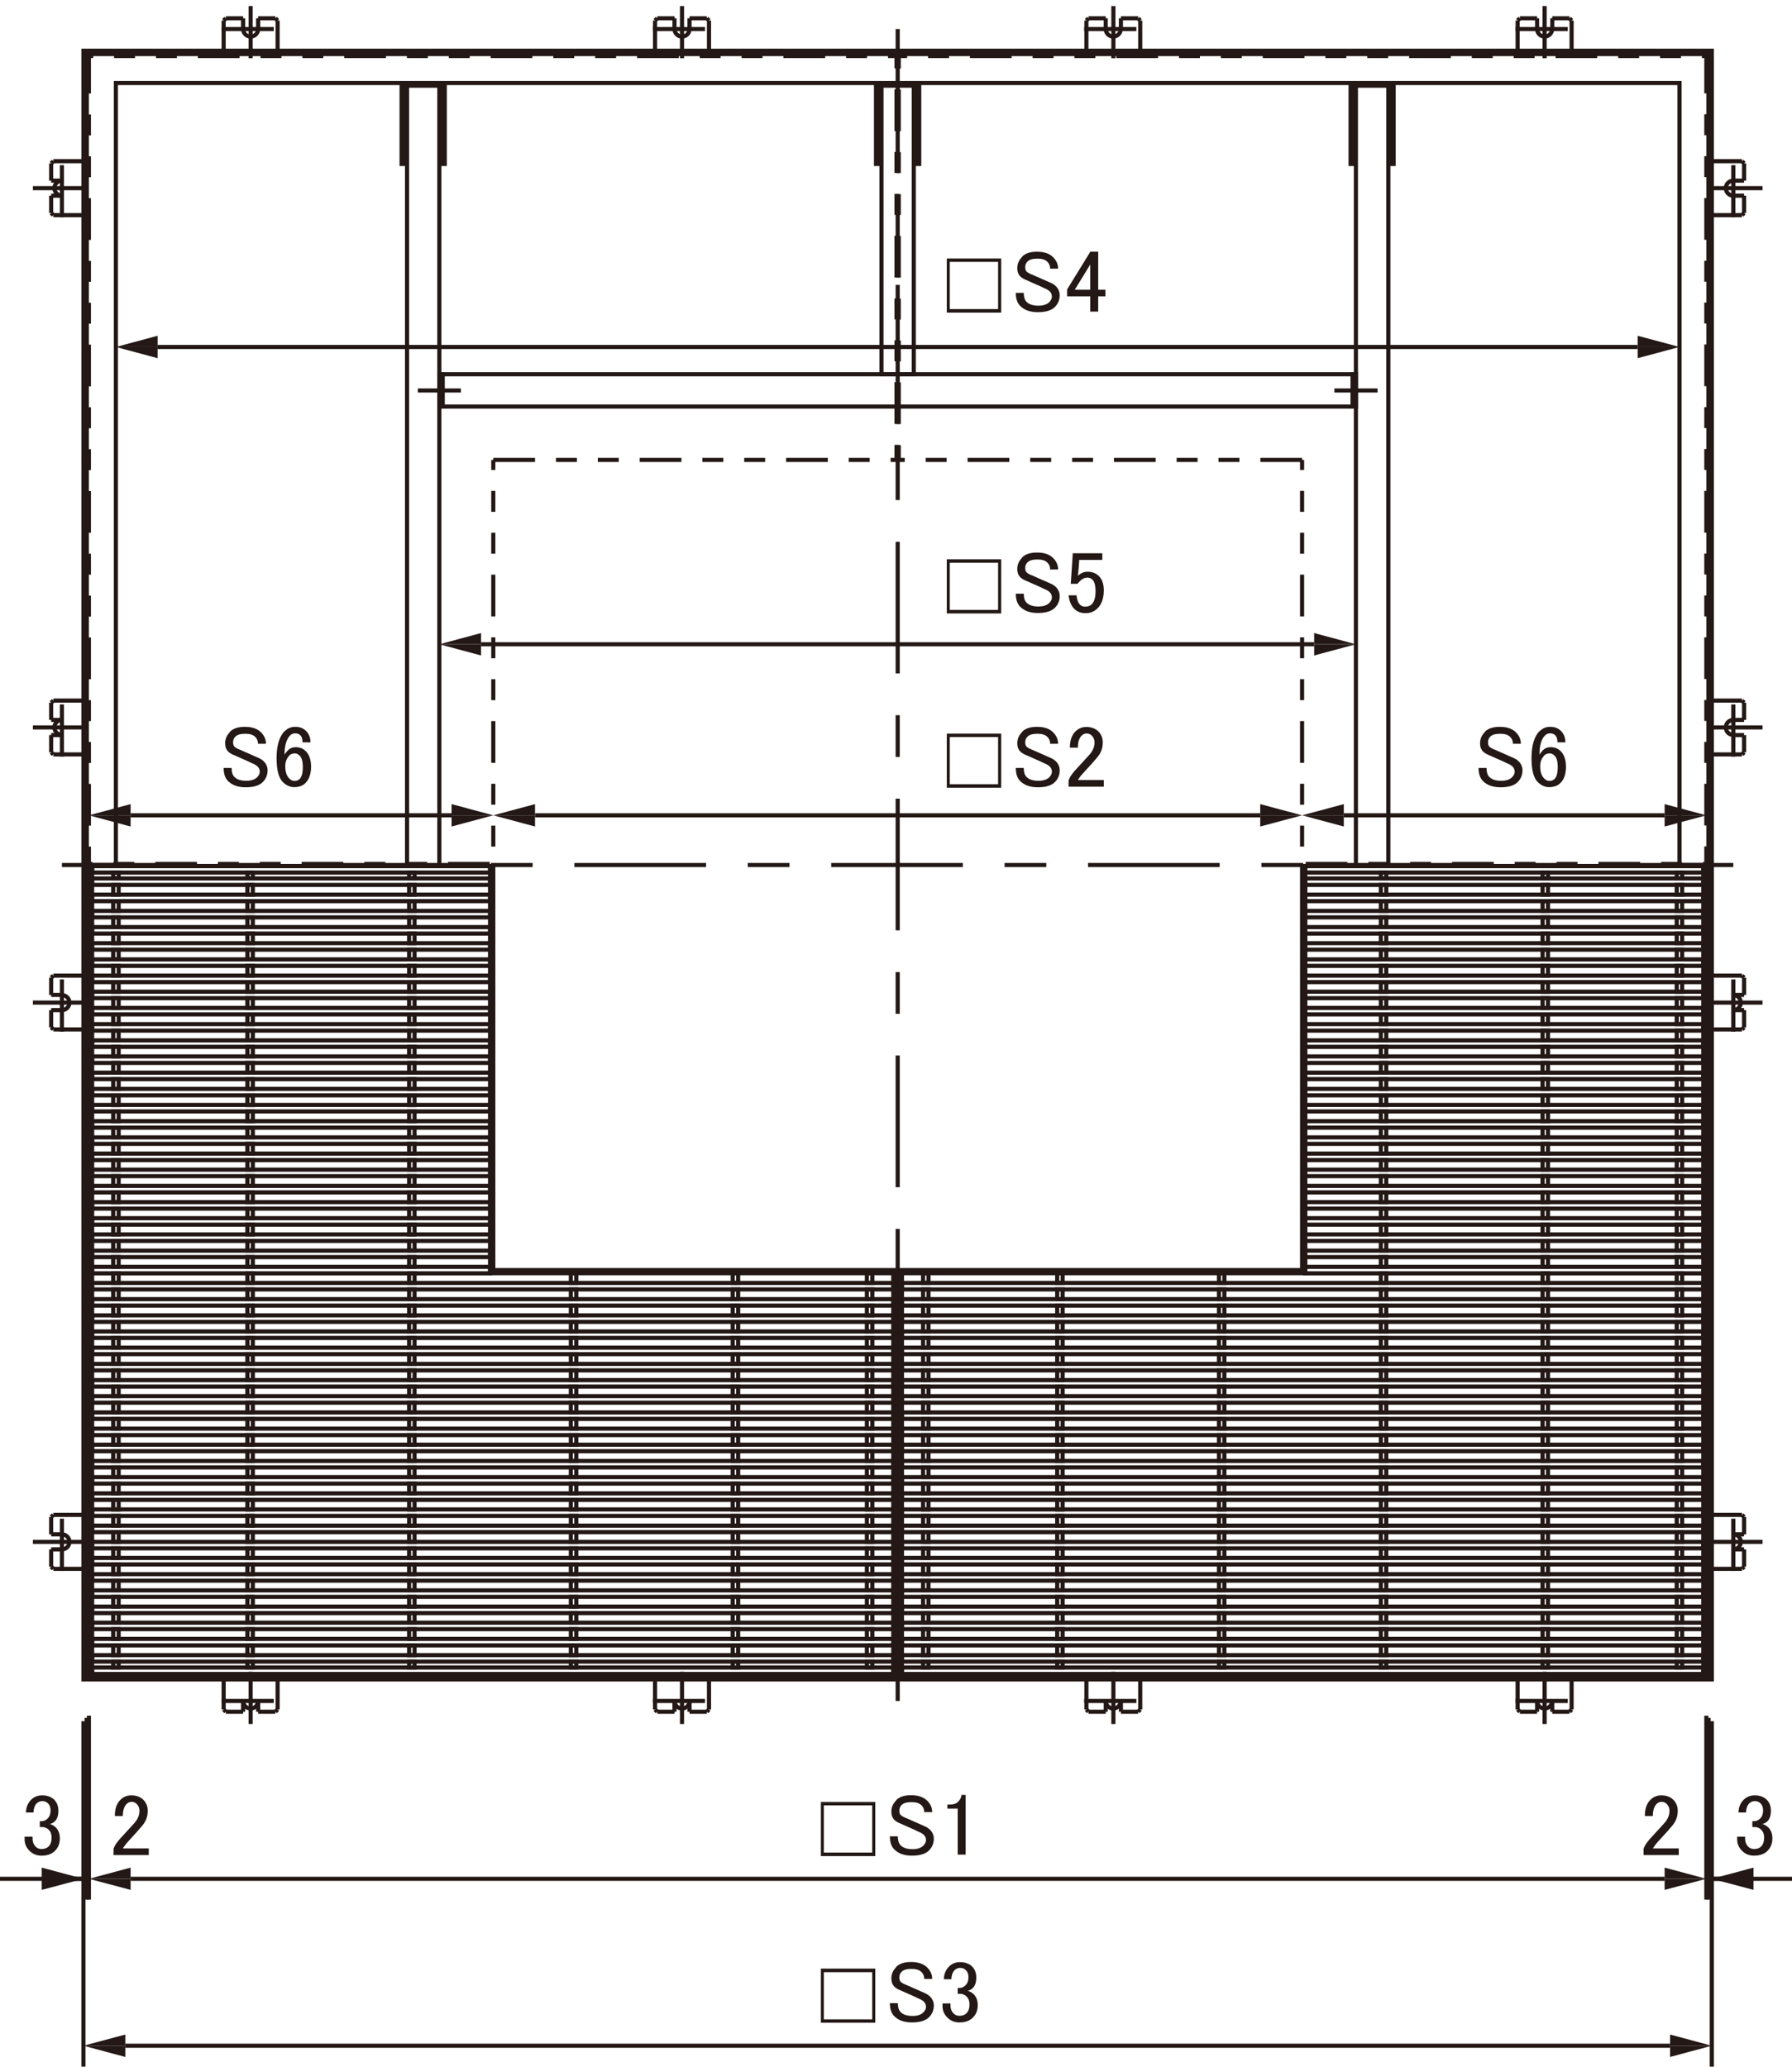<?xml version="1.0" encoding="UTF-8"?>
<svg xmlns="http://www.w3.org/2000/svg" viewBox="0 0 121.55 140.15">
  <defs>
    <style>
      .cls-1 {
        stroke-dasharray: 8.93 2.83 2.83 2.83;
      }

      .cls-1, .cls-2, .cls-3, .cls-4 {
        fill: none;
        stroke: #231815;
        stroke-miterlimit: 500;
        stroke-width: .28px;
      }

      .cls-5 {
        fill: #231815;
      }

      .cls-3 {
        stroke-dasharray: 3.54 .71 .71 .71;
      }

      .cls-4 {
        stroke-dasharray: 2.83 1.42 1.42 1.42 1.42 1.42;
      }
    </style>
  </defs>
  <g id="L-1">
    <rect class="cls-2" x="6.25" y="113.08" width="54.35" height=".44"/>
    <rect class="cls-2" x="7.68" y="112.68" width=".37" height=".4"/>
    <rect class="cls-2" x="16.78" y="112.68" width=".37" height=".4"/>
    <rect class="cls-2" x="27.75" y="112.68" width=".37" height=".4"/>
    <rect class="cls-2" x="38.72" y="112.68" width=".37" height=".4"/>
    <rect class="cls-2" x="49.7" y="112.68" width=".37" height=".4"/>
    <rect class="cls-2" x="58.8" y="112.68" width=".37" height=".4"/>
    <rect class="cls-2" x="6.25" y="112.24" width="54.35" height=".44"/>
    <rect class="cls-2" x="7.68" y="111.58" width=".37" height=".66"/>
    <rect class="cls-2" x="16.78" y="111.58" width=".37" height=".66"/>
    <rect class="cls-2" x="27.75" y="111.58" width=".37" height=".66"/>
    <rect class="cls-2" x="38.72" y="111.58" width=".37" height=".66"/>
    <rect class="cls-2" x="49.7" y="111.58" width=".37" height=".66"/>
    <rect class="cls-2" x="58.8" y="111.58" width=".37" height=".66"/>
    <rect class="cls-2" x="6.25" y="111.14" width="54.35" height=".44"/>
    <rect class="cls-2" x="7.68" y="110.48" width=".37" height=".66"/>
    <rect class="cls-2" x="16.78" y="110.48" width=".37" height=".66"/>
    <rect class="cls-2" x="27.75" y="110.48" width=".37" height=".66"/>
    <rect class="cls-2" x="38.72" y="110.48" width=".37" height=".66"/>
    <rect class="cls-2" x="49.7" y="110.48" width=".37" height=".66"/>
    <rect class="cls-2" x="58.8" y="110.48" width=".37" height=".66"/>
    <rect class="cls-2" x="6.25" y="110.04" width="54.35" height=".44"/>
    <rect class="cls-2" x="7.68" y="109.38" width=".37" height=".66"/>
    <rect class="cls-2" x="16.78" y="109.38" width=".37" height=".66"/>
    <rect class="cls-2" x="27.75" y="109.38" width=".37" height=".66"/>
    <rect class="cls-2" x="38.72" y="109.38" width=".37" height=".66"/>
    <rect class="cls-2" x="49.7" y="109.38" width=".37" height=".66"/>
    <rect class="cls-2" x="58.8" y="109.38" width=".37" height=".66"/>
    <rect class="cls-2" x="6.25" y="108.95" width="54.35" height=".44"/>
    <rect class="cls-2" x="7.68" y="108.29" width=".37" height=".66"/>
    <rect class="cls-2" x="16.78" y="108.29" width=".37" height=".66"/>
    <rect class="cls-2" x="27.75" y="108.29" width=".37" height=".66"/>
    <rect class="cls-2" x="38.72" y="108.29" width=".37" height=".66"/>
    <rect class="cls-2" x="49.7" y="108.29" width=".37" height=".66"/>
    <rect class="cls-2" x="58.8" y="108.29" width=".37" height=".66"/>
    <rect class="cls-2" x="6.25" y="107.85" width="54.35" height=".44"/>
    <rect class="cls-2" x="7.68" y="107.19" width=".37" height=".66"/>
    <rect class="cls-2" x="16.78" y="107.19" width=".37" height=".66"/>
    <rect class="cls-2" x="27.75" y="107.19" width=".37" height=".66"/>
    <rect class="cls-2" x="38.72" y="107.19" width=".37" height=".66"/>
    <rect class="cls-2" x="49.7" y="107.19" width=".37" height=".66"/>
    <rect class="cls-2" x="58.8" y="107.19" width=".37" height=".66"/>
    <rect class="cls-2" x="6.25" y="106.75" width="54.35" height=".44"/>
    <rect class="cls-2" x="7.68" y="106.09" width=".37" height=".66"/>
    <rect class="cls-2" x="16.78" y="106.09" width=".37" height=".66"/>
    <rect class="cls-2" x="27.75" y="106.09" width=".37" height=".66"/>
    <rect class="cls-2" x="38.72" y="106.09" width=".37" height=".66"/>
    <rect class="cls-2" x="49.7" y="106.09" width=".37" height=".66"/>
    <rect class="cls-2" x="58.8" y="106.09" width=".37" height=".66"/>
    <rect class="cls-2" x="6.25" y="105.65" width="54.35" height=".44"/>
    <rect class="cls-2" x="7.68" y="105" width=".37" height=".66"/>
    <rect class="cls-2" x="16.78" y="105" width=".37" height=".66"/>
    <rect class="cls-2" x="27.75" y="105" width=".37" height=".66"/>
    <rect class="cls-2" x="38.72" y="105" width=".37" height=".66"/>
    <rect class="cls-2" x="49.7" y="105" width=".37" height=".66"/>
    <rect class="cls-2" x="58.8" y="105" width=".37" height=".66"/>
    <rect class="cls-2" x="6.25" y="104.56" width="54.35" height=".44"/>
    <rect class="cls-2" x="7.68" y="103.9" width=".37" height=".66"/>
    <rect class="cls-2" x="16.78" y="103.9" width=".37" height=".66"/>
    <rect class="cls-2" x="27.75" y="103.9" width=".37" height=".66"/>
    <rect class="cls-2" x="38.72" y="103.9" width=".37" height=".66"/>
    <rect class="cls-2" x="49.7" y="103.9" width=".37" height=".66"/>
    <rect class="cls-2" x="58.8" y="103.9" width=".37" height=".66"/>
    <rect class="cls-2" x="6.25" y="103.46" width="54.35" height=".44"/>
    <rect class="cls-2" x="7.68" y="102.8" width=".37" height=".66"/>
    <rect class="cls-2" x="16.78" y="102.8" width=".37" height=".66"/>
    <rect class="cls-2" x="27.75" y="102.8" width=".37" height=".66"/>
    <rect class="cls-2" x="38.72" y="102.8" width=".37" height=".66"/>
    <rect class="cls-2" x="49.7" y="102.8" width=".37" height=".66"/>
    <rect class="cls-2" x="58.8" y="102.8" width=".37" height=".66"/>
    <rect class="cls-2" x="6.25" y="102.36" width="54.35" height=".44"/>
    <rect class="cls-2" x="7.68" y="101.71" width=".37" height=".66"/>
    <rect class="cls-2" x="16.78" y="101.71" width=".37" height=".66"/>
    <rect class="cls-2" x="27.75" y="101.71" width=".37" height=".66"/>
    <rect class="cls-2" x="38.72" y="101.71" width=".37" height=".66"/>
    <rect class="cls-2" x="49.7" y="101.71" width=".37" height=".66"/>
    <rect class="cls-2" x="58.8" y="101.71" width=".37" height=".66"/>
    <rect class="cls-2" x="6.25" y="101.27" width="54.35" height=".44"/>
    <rect class="cls-2" x="7.68" y="100.61" width=".37" height=".66"/>
    <rect class="cls-2" x="16.78" y="100.61" width=".37" height=".66"/>
    <rect class="cls-2" x="27.75" y="100.61" width=".37" height=".66"/>
    <rect class="cls-2" x="38.72" y="100.61" width=".37" height=".66"/>
    <rect class="cls-2" x="49.7" y="100.61" width=".37" height=".66"/>
    <rect class="cls-2" x="58.8" y="100.61" width=".37" height=".66"/>
    <rect class="cls-2" x="6.25" y="100.17" width="54.35" height=".44"/>
    <rect class="cls-2" x="7.68" y="99.51" width=".37" height=".66"/>
    <rect class="cls-2" x="16.78" y="99.51" width=".37" height=".66"/>
    <rect class="cls-2" x="27.75" y="99.51" width=".37" height=".66"/>
    <rect class="cls-2" x="38.72" y="99.51" width=".37" height=".66"/>
    <rect class="cls-2" x="49.7" y="99.51" width=".37" height=".66"/>
    <rect class="cls-2" x="58.8" y="99.51" width=".37" height=".66"/>
    <rect class="cls-2" x="6.25" y="99.07" width="54.35" height=".44"/>
    <rect class="cls-2" x="7.68" y="98.41" width=".37" height=".66"/>
    <rect class="cls-2" x="16.78" y="98.41" width=".37" height=".66"/>
    <rect class="cls-2" x="27.75" y="98.41" width=".37" height=".66"/>
    <rect class="cls-2" x="38.72" y="98.41" width=".37" height=".66"/>
    <rect class="cls-2" x="49.7" y="98.41" width=".37" height=".66"/>
    <rect class="cls-2" x="58.8" y="98.41" width=".37" height=".66"/>
    <rect class="cls-2" x="6.25" y="97.97" width="54.35" height=".44"/>
    <rect class="cls-2" x="7.68" y="97.32" width=".37" height=".66"/>
    <rect class="cls-2" x="16.78" y="97.32" width=".37" height=".66"/>
    <rect class="cls-2" x="27.75" y="97.32" width=".37" height=".66"/>
    <rect class="cls-2" x="38.72" y="97.32" width=".37" height=".66"/>
    <rect class="cls-2" x="49.7" y="97.32" width=".37" height=".66"/>
    <rect class="cls-2" x="58.8" y="97.32" width=".37" height=".66"/>
    <rect class="cls-2" x="6.25" y="96.88" width="54.35" height=".44"/>
    <rect class="cls-2" x="7.68" y="96.22" width=".37" height=".66"/>
    <rect class="cls-2" x="16.78" y="96.22" width=".37" height=".66"/>
    <rect class="cls-2" x="27.75" y="96.22" width=".37" height=".66"/>
    <rect class="cls-2" x="38.72" y="96.22" width=".37" height=".66"/>
    <rect class="cls-2" x="49.7" y="96.22" width=".37" height=".66"/>
    <rect class="cls-2" x="58.8" y="96.22" width=".37" height=".66"/>
    <rect class="cls-2" x="6.25" y="95.78" width="54.35" height=".44"/>
    <rect class="cls-2" x="7.68" y="95.12" width=".37" height=".66"/>
    <rect class="cls-2" x="16.78" y="95.12" width=".37" height=".66"/>
    <rect class="cls-2" x="27.75" y="95.12" width=".37" height=".66"/>
    <rect class="cls-2" x="38.72" y="95.12" width=".37" height=".66"/>
    <rect class="cls-2" x="49.7" y="95.12" width=".37" height=".66"/>
    <rect class="cls-2" x="58.8" y="95.12" width=".37" height=".66"/>
    <rect class="cls-2" x="6.25" y="94.68" width="54.35" height=".44"/>
    <rect class="cls-2" x="7.68" y="94.02" width=".37" height=".66"/>
    <rect class="cls-2" x="16.78" y="94.02" width=".37" height=".66"/>
    <rect class="cls-2" x="27.75" y="94.02" width=".37" height=".66"/>
    <rect class="cls-2" x="38.72" y="94.02" width=".37" height=".66"/>
    <rect class="cls-2" x="49.7" y="94.02" width=".37" height=".66"/>
    <rect class="cls-2" x="58.8" y="94.02" width=".37" height=".66"/>
    <rect class="cls-2" x="6.25" y="93.59" width="54.35" height=".44"/>
    <rect class="cls-2" x="7.68" y="92.93" width=".37" height=".66"/>
    <rect class="cls-2" x="16.78" y="92.93" width=".37" height=".66"/>
    <rect class="cls-2" x="27.75" y="92.93" width=".37" height=".66"/>
    <rect class="cls-2" x="38.72" y="92.93" width=".37" height=".66"/>
    <rect class="cls-2" x="49.7" y="92.93" width=".37" height=".66"/>
    <rect class="cls-2" x="58.8" y="92.93" width=".37" height=".66"/>
    <rect class="cls-2" x="6.25" y="92.49" width="54.35" height=".44"/>
    <rect class="cls-2" x="7.68" y="91.83" width=".37" height=".66"/>
    <rect class="cls-2" x="16.78" y="91.83" width=".37" height=".66"/>
    <rect class="cls-2" x="27.75" y="91.83" width=".37" height=".66"/>
    <rect class="cls-2" x="38.72" y="91.83" width=".37" height=".66"/>
    <rect class="cls-2" x="49.7" y="91.83" width=".37" height=".66"/>
    <rect class="cls-2" x="58.8" y="91.83" width=".37" height=".66"/>
    <rect class="cls-2" x="6.25" y="91.39" width="54.35" height=".44"/>
    <rect class="cls-2" x="7.68" y="90.73" width=".37" height=".66"/>
    <rect class="cls-2" x="16.78" y="90.73" width=".37" height=".66"/>
    <rect class="cls-2" x="27.75" y="90.73" width=".37" height=".66"/>
    <rect class="cls-2" x="38.72" y="90.73" width=".37" height=".66"/>
    <rect class="cls-2" x="49.7" y="90.73" width=".37" height=".66"/>
    <rect class="cls-2" x="58.8" y="90.73" width=".37" height=".66"/>
    <rect class="cls-2" x="6.25" y="90.29" width="54.35" height=".44"/>
    <rect class="cls-2" x="7.68" y="89.64" width=".37" height=".66"/>
    <rect class="cls-2" x="16.78" y="89.64" width=".37" height=".66"/>
    <rect class="cls-2" x="27.75" y="89.64" width=".37" height=".66"/>
    <rect class="cls-2" x="38.72" y="89.64" width=".37" height=".66"/>
    <rect class="cls-2" x="49.7" y="89.64" width=".37" height=".66"/>
    <rect class="cls-2" x="58.8" y="89.64" width=".37" height=".66"/>
    <rect class="cls-2" x="6.25" y="89.2" width="54.35" height=".44"/>
    <rect class="cls-2" x="7.68" y="88.54" width=".37" height=".66"/>
    <rect class="cls-2" x="16.78" y="88.54" width=".37" height=".66"/>
    <rect class="cls-2" x="27.75" y="88.54" width=".37" height=".66"/>
    <rect class="cls-2" x="38.72" y="88.54" width=".37" height=".66"/>
    <rect class="cls-2" x="49.7" y="88.54" width=".37" height=".66"/>
    <rect class="cls-2" x="58.8" y="88.54" width=".37" height=".66"/>
    <rect class="cls-2" x="6.25" y="88.1" width="54.35" height=".44"/>
    <rect class="cls-2" x="7.68" y="87.44" width=".37" height=".66"/>
    <rect class="cls-2" x="16.78" y="87.44" width=".37" height=".66"/>
    <rect class="cls-2" x="27.75" y="87.44" width=".37" height=".66"/>
    <rect class="cls-2" x="38.72" y="87.44" width=".37" height=".66"/>
    <rect class="cls-2" x="49.7" y="87.44" width=".37" height=".66"/>
    <rect class="cls-2" x="58.8" y="87.44" width=".37" height=".66"/>
    <rect class="cls-2" x="58.8" y="86.34" width=".37" height=".66"/>
    <rect class="cls-2" x="49.7" y="86.34" width=".37" height=".66"/>
    <rect class="cls-2" x="38.72" y="86.34" width=".37" height=".66"/>
    <rect class="cls-2" x="27.75" y="86.34" width=".37" height=".66"/>
    <rect class="cls-2" x="16.78" y="86.34" width=".37" height=".66"/>
    <rect class="cls-2" x="7.68" y="86.34" width=".37" height=".66"/>
    <rect class="cls-2" x="6.25" y="87" width="54.35" height=".44"/>
    <rect class="cls-2" x="27.75" y="59.17" width=".37" height=".4"/>
    <rect class="cls-2" x="16.78" y="59.17" width=".37" height=".4"/>
    <rect class="cls-2" x="7.68" y="59.17" width=".37" height=".4"/>
    <rect class="cls-2" x="6.25" y="58.73" width="26.99" height=".44"/>
    <rect class="cls-2" x="7.68" y="60.01" width=".37" height=".66"/>
    <rect class="cls-2" x="16.78" y="60.01" width=".37" height=".66"/>
    <rect class="cls-2" x="27.75" y="60.01" width=".37" height=".66"/>
    <rect class="cls-2" x="6.25" y="59.57" width="26.99" height=".44"/>
    <rect class="cls-2" x="7.68" y="61.11" width=".37" height=".66"/>
    <rect class="cls-2" x="16.78" y="61.11" width=".37" height=".66"/>
    <rect class="cls-2" x="27.75" y="61.11" width=".37" height=".66"/>
    <rect class="cls-2" x="6.25" y="60.67" width="26.99" height=".44"/>
    <rect class="cls-2" x="7.68" y="62.21" width=".37" height=".66"/>
    <rect class="cls-2" x="16.78" y="62.21" width=".37" height=".66"/>
    <rect class="cls-2" x="27.75" y="62.21" width=".37" height=".66"/>
    <rect class="cls-2" x="6.25" y="61.77" width="26.99" height=".44"/>
    <rect class="cls-2" x="7.68" y="63.3" width=".37" height=".66"/>
    <rect class="cls-2" x="16.78" y="63.3" width=".37" height=".66"/>
    <rect class="cls-2" x="27.75" y="63.3" width=".37" height=".66"/>
    <rect class="cls-2" x="6.25" y="62.87" width="26.99" height=".44"/>
    <rect class="cls-2" x="6.25" y="63.96" width="26.99" height=".44"/>
    <rect class="cls-2" x="27.75" y="64.4" width=".37" height=".66"/>
    <rect class="cls-2" x="16.78" y="64.4" width=".37" height=".66"/>
    <rect class="cls-2" x="7.68" y="64.4" width=".37" height=".66"/>
    <rect class="cls-2" x="6.25" y="65.06" width="26.99" height=".44"/>
    <rect class="cls-2" x="27.75" y="65.5" width=".37" height=".66"/>
    <rect class="cls-2" x="16.78" y="65.5" width=".37" height=".66"/>
    <rect class="cls-2" x="7.68" y="65.5" width=".37" height=".66"/>
    <rect class="cls-2" x="6.25" y="66.16" width="26.99" height=".44"/>
    <rect class="cls-2" x="27.75" y="66.6" width=".37" height=".66"/>
    <rect class="cls-2" x="16.78" y="66.6" width=".37" height=".66"/>
    <rect class="cls-2" x="7.68" y="66.6" width=".37" height=".66"/>
    <rect class="cls-2" x="6.25" y="67.25" width="26.99" height=".44"/>
    <rect class="cls-2" x="27.75" y="67.69" width=".37" height=".66"/>
    <rect class="cls-2" x="16.78" y="67.69" width=".37" height=".66"/>
    <rect class="cls-2" x="7.68" y="67.69" width=".37" height=".66"/>
    <rect class="cls-2" x="6.25" y="68.35" width="26.99" height=".44"/>
    <rect class="cls-2" x="27.75" y="68.79" width=".37" height=".66"/>
    <rect class="cls-2" x="16.78" y="68.79" width=".37" height=".66"/>
    <rect class="cls-2" x="7.68" y="68.79" width=".37" height=".66"/>
    <rect class="cls-2" x="6.25" y="69.45" width="26.99" height=".44"/>
    <rect class="cls-2" x="27.75" y="69.89" width=".37" height=".66"/>
    <rect class="cls-2" x="16.78" y="69.89" width=".37" height=".66"/>
    <rect class="cls-2" x="7.68" y="69.89" width=".37" height=".66"/>
    <rect class="cls-2" x="6.25" y="70.55" width="26.99" height=".44"/>
    <rect class="cls-2" x="27.75" y="70.98" width=".37" height=".66"/>
    <rect class="cls-2" x="16.78" y="70.98" width=".37" height=".66"/>
    <rect class="cls-2" x="7.68" y="70.98" width=".37" height=".66"/>
    <rect class="cls-2" x="6.25" y="71.64" width="26.99" height=".44"/>
    <rect class="cls-2" x="27.75" y="72.08" width=".37" height=".66"/>
    <rect class="cls-2" x="16.78" y="72.08" width=".37" height=".66"/>
    <rect class="cls-2" x="7.68" y="72.08" width=".37" height=".66"/>
    <rect class="cls-2" x="6.25" y="72.74" width="26.99" height=".44"/>
    <rect class="cls-2" x="27.75" y="73.18" width=".37" height=".66"/>
    <rect class="cls-2" x="16.78" y="73.18" width=".37" height=".66"/>
    <rect class="cls-2" x="7.68" y="73.18" width=".37" height=".66"/>
    <rect class="cls-2" x="6.25" y="73.84" width="26.99" height=".44"/>
    <rect class="cls-2" x="27.75" y="74.28" width=".37" height=".66"/>
    <rect class="cls-2" x="16.78" y="74.28" width=".37" height=".66"/>
    <rect class="cls-2" x="7.68" y="74.28" width=".37" height=".66"/>
    <rect class="cls-2" x="6.25" y="74.93" width="26.99" height=".44"/>
    <rect class="cls-2" x="27.75" y="75.37" width=".37" height=".66"/>
    <rect class="cls-2" x="16.78" y="75.37" width=".37" height=".66"/>
    <rect class="cls-2" x="7.68" y="75.37" width=".37" height=".66"/>
    <rect class="cls-2" x="6.25" y="76.03" width="26.99" height=".44"/>
    <rect class="cls-2" x="27.75" y="76.47" width=".37" height=".66"/>
    <rect class="cls-2" x="16.78" y="76.47" width=".37" height=".66"/>
    <rect class="cls-2" x="7.68" y="76.47" width=".37" height=".66"/>
    <rect class="cls-2" x="6.25" y="77.13" width="26.99" height=".44"/>
    <rect class="cls-2" x="27.75" y="77.57" width=".37" height=".66"/>
    <rect class="cls-2" x="16.78" y="77.57" width=".37" height=".66"/>
    <rect class="cls-2" x="7.68" y="77.57" width=".37" height=".66"/>
    <rect class="cls-2" x="6.25" y="78.23" width="26.99" height=".44"/>
    <rect class="cls-2" x="27.75" y="78.66" width=".37" height=".66"/>
    <rect class="cls-2" x="16.78" y="78.66" width=".37" height=".66"/>
    <rect class="cls-2" x="7.68" y="78.66" width=".37" height=".66"/>
    <rect class="cls-2" x="6.25" y="79.32" width="26.99" height=".44"/>
    <rect class="cls-2" x="27.75" y="79.76" width=".37" height=".66"/>
    <rect class="cls-2" x="16.78" y="79.76" width=".37" height=".66"/>
    <rect class="cls-2" x="7.68" y="79.76" width=".37" height=".66"/>
    <rect class="cls-2" x="6.25" y="80.42" width="26.99" height=".44"/>
    <rect class="cls-2" x="27.75" y="80.86" width=".37" height=".66"/>
    <rect class="cls-2" x="16.78" y="80.86" width=".37" height=".66"/>
    <rect class="cls-2" x="7.68" y="80.86" width=".37" height=".66"/>
    <rect class="cls-2" x="6.25" y="81.52" width="26.99" height=".44"/>
    <rect class="cls-2" x="27.75" y="81.96" width=".37" height=".66"/>
    <rect class="cls-2" x="16.78" y="81.96" width=".37" height=".66"/>
    <rect class="cls-2" x="7.68" y="81.96" width=".37" height=".66"/>
    <rect class="cls-2" x="6.25" y="82.61" width="26.99" height=".44"/>
    <rect class="cls-2" x="27.75" y="83.05" width=".37" height=".66"/>
    <rect class="cls-2" x="16.78" y="83.05" width=".37" height=".66"/>
    <rect class="cls-2" x="7.68" y="83.05" width=".37" height=".66"/>
    <rect class="cls-2" x="6.25" y="83.71" width="26.99" height=".44"/>
    <rect class="cls-2" x="27.75" y="84.15" width=".37" height=".66"/>
    <rect class="cls-2" x="16.78" y="84.15" width=".37" height=".66"/>
    <rect class="cls-2" x="7.68" y="84.15" width=".37" height=".66"/>
    <rect class="cls-2" x="7.68" y="85.25" width=".37" height=".66"/>
    <rect class="cls-2" x="16.78" y="85.25" width=".37" height=".66"/>
    <rect class="cls-2" x="27.75" y="85.25" width=".37" height=".66"/>
    <rect class="cls-2" x="6.25" y="84.81" width="26.99" height=".44"/>
    <rect class="cls-2" x="6.25" y="85.91" width="26.99" height=".44"/>
    <polyline class="cls-2" points="33.46 86.13 60.81 86.13 60.81 113.52 6.03 113.52 6.03 58.73 33.46 58.73 33.46 86.34"/>
    <line class="cls-2" x1="60.59" y1="86.13" x2="60.59" y2="113.52"/>
    <line class="cls-2" x1="33.24" y1="86.34" x2="60.59" y2="86.34"/>
    <line class="cls-2" x1="33.24" y1="58.73" x2="33.24" y2="86.34"/>
    <line class="cls-2" x1="6.25" y1="113.52" x2="6.25" y2="58.73"/>
    <line class="cls-2" x1="115.53" y1="113.52" x2="115.53" y2="58.73"/>
    <line class="cls-2" x1="88.54" y1="58.73" x2="88.54" y2="86.34"/>
    <line class="cls-2" x1="88.54" y1="86.34" x2="61.18" y2="86.34"/>
    <line class="cls-2" x1="61.18" y1="86.13" x2="61.18" y2="113.52"/>
    <polyline class="cls-2" points="88.32 86.13 60.96 86.13 60.96 113.52 115.74 113.52 115.74 58.73 88.32 58.73 88.32 86.34"/>
    <rect class="cls-2" x="88.54" y="85.91" width="26.99" height=".44"/>
    <rect class="cls-2" x="88.54" y="84.81" width="26.99" height=".44"/>
    <rect class="cls-2" x="93.66" y="85.25" width=".37" height=".66"/>
    <rect class="cls-2" x="104.63" y="85.25" width=".37" height=".66"/>
    <rect class="cls-2" x="113.73" y="85.25" width=".37" height=".66"/>
    <rect class="cls-2" x="113.73" y="84.15" width=".37" height=".66"/>
    <rect class="cls-2" x="104.63" y="84.15" width=".37" height=".66"/>
    <rect class="cls-2" x="93.66" y="84.15" width=".37" height=".66"/>
    <rect class="cls-2" x="88.54" y="83.71" width="26.99" height=".44"/>
    <rect class="cls-2" x="113.73" y="83.05" width=".37" height=".66"/>
    <rect class="cls-2" x="104.63" y="83.05" width=".37" height=".66"/>
    <rect class="cls-2" x="93.66" y="83.05" width=".37" height=".66"/>
    <rect class="cls-2" x="88.54" y="82.61" width="26.99" height=".44"/>
    <rect class="cls-2" x="113.73" y="81.96" width=".37" height=".66"/>
    <rect class="cls-2" x="104.63" y="81.96" width=".37" height=".66"/>
    <rect class="cls-2" x="93.66" y="81.96" width=".37" height=".66"/>
    <rect class="cls-2" x="88.54" y="81.52" width="26.99" height=".44"/>
    <rect class="cls-2" x="113.73" y="80.86" width=".37" height=".66"/>
    <rect class="cls-2" x="104.63" y="80.86" width=".37" height=".66"/>
    <rect class="cls-2" x="93.66" y="80.86" width=".37" height=".66"/>
    <rect class="cls-2" x="88.54" y="80.42" width="26.99" height=".44"/>
    <rect class="cls-2" x="113.73" y="79.76" width=".37" height=".66"/>
    <rect class="cls-2" x="104.63" y="79.76" width=".37" height=".66"/>
    <rect class="cls-2" x="93.66" y="79.76" width=".37" height=".66"/>
    <rect class="cls-2" x="88.54" y="79.32" width="26.99" height=".44"/>
    <rect class="cls-2" x="113.73" y="78.66" width=".37" height=".66"/>
    <rect class="cls-2" x="104.63" y="78.66" width=".37" height=".66"/>
    <rect class="cls-2" x="93.66" y="78.66" width=".37" height=".66"/>
    <rect class="cls-2" x="88.54" y="78.23" width="26.99" height=".44"/>
    <rect class="cls-2" x="113.73" y="77.57" width=".37" height=".66"/>
    <rect class="cls-2" x="104.63" y="77.57" width=".37" height=".66"/>
    <rect class="cls-2" x="93.66" y="77.57" width=".37" height=".66"/>
    <rect class="cls-2" x="88.54" y="77.13" width="26.99" height=".44"/>
    <rect class="cls-2" x="113.73" y="76.47" width=".37" height=".66"/>
    <rect class="cls-2" x="104.63" y="76.47" width=".37" height=".66"/>
    <rect class="cls-2" x="93.66" y="76.47" width=".37" height=".66"/>
    <rect class="cls-2" x="88.54" y="76.03" width="26.99" height=".44"/>
    <rect class="cls-2" x="113.73" y="75.37" width=".37" height=".66"/>
    <rect class="cls-2" x="104.63" y="75.37" width=".37" height=".66"/>
    <rect class="cls-2" x="93.66" y="75.37" width=".37" height=".66"/>
    <rect class="cls-2" x="88.54" y="74.93" width="26.99" height=".44"/>
    <rect class="cls-2" x="113.73" y="74.28" width=".37" height=".66"/>
    <rect class="cls-2" x="104.63" y="74.28" width=".37" height=".66"/>
    <rect class="cls-2" x="93.66" y="74.28" width=".37" height=".66"/>
    <rect class="cls-2" x="88.54" y="73.84" width="26.99" height=".44"/>
    <rect class="cls-2" x="113.73" y="73.18" width=".37" height=".66"/>
    <rect class="cls-2" x="104.63" y="73.18" width=".37" height=".66"/>
    <rect class="cls-2" x="93.66" y="73.18" width=".37" height=".66"/>
    <rect class="cls-2" x="88.54" y="72.74" width="26.99" height=".44"/>
    <rect class="cls-2" x="113.73" y="72.08" width=".37" height=".66"/>
    <rect class="cls-2" x="104.63" y="72.08" width=".37" height=".66"/>
    <rect class="cls-2" x="93.66" y="72.08" width=".37" height=".66"/>
    <rect class="cls-2" x="88.54" y="71.64" width="26.99" height=".44"/>
    <rect class="cls-2" x="113.73" y="70.98" width=".37" height=".66"/>
    <rect class="cls-2" x="104.63" y="70.98" width=".37" height=".66"/>
    <rect class="cls-2" x="93.66" y="70.98" width=".37" height=".66"/>
    <rect class="cls-2" x="88.54" y="70.55" width="26.99" height=".44"/>
    <rect class="cls-2" x="113.73" y="69.89" width=".37" height=".66"/>
    <rect class="cls-2" x="104.63" y="69.89" width=".37" height=".66"/>
    <rect class="cls-2" x="93.66" y="69.89" width=".37" height=".66"/>
    <rect class="cls-2" x="88.54" y="69.45" width="26.99" height=".44"/>
    <rect class="cls-2" x="113.73" y="68.79" width=".37" height=".66"/>
    <rect class="cls-2" x="104.63" y="68.79" width=".37" height=".66"/>
    <rect class="cls-2" x="93.66" y="68.79" width=".37" height=".66"/>
    <rect class="cls-2" x="88.54" y="68.35" width="26.99" height=".44"/>
    <rect class="cls-2" x="113.73" y="67.69" width=".37" height=".66"/>
    <rect class="cls-2" x="104.63" y="67.69" width=".37" height=".66"/>
    <rect class="cls-2" x="93.66" y="67.69" width=".37" height=".66"/>
    <rect class="cls-2" x="88.54" y="67.25" width="26.99" height=".44"/>
    <rect class="cls-2" x="113.73" y="66.6" width=".37" height=".66"/>
    <rect class="cls-2" x="104.63" y="66.6" width=".37" height=".66"/>
    <rect class="cls-2" x="93.66" y="66.6" width=".37" height=".66"/>
    <rect class="cls-2" x="88.54" y="66.16" width="26.99" height=".44"/>
    <rect class="cls-2" x="113.73" y="65.5" width=".37" height=".66"/>
    <rect class="cls-2" x="104.63" y="65.5" width=".37" height=".66"/>
    <rect class="cls-2" x="93.66" y="65.5" width=".37" height=".66"/>
    <rect class="cls-2" x="88.54" y="65.06" width="26.99" height=".44"/>
    <rect class="cls-2" x="113.73" y="64.4" width=".37" height=".66"/>
    <rect class="cls-2" x="104.63" y="64.4" width=".37" height=".66"/>
    <rect class="cls-2" x="93.66" y="64.4" width=".37" height=".66"/>
    <rect class="cls-2" x="88.54" y="63.96" width="26.99" height=".44"/>
    <rect class="cls-2" x="88.54" y="62.87" width="26.99" height=".44"/>
    <rect class="cls-2" x="93.66" y="63.3" width=".37" height=".66"/>
    <rect class="cls-2" x="104.63" y="63.3" width=".37" height=".66"/>
    <rect class="cls-2" x="113.73" y="63.3" width=".37" height=".66"/>
    <rect class="cls-2" x="88.54" y="61.77" width="26.99" height=".44"/>
    <rect class="cls-2" x="93.66" y="62.21" width=".37" height=".66"/>
    <rect class="cls-2" x="104.63" y="62.21" width=".37" height=".66"/>
    <rect class="cls-2" x="113.73" y="62.21" width=".37" height=".66"/>
    <rect class="cls-2" x="88.54" y="60.67" width="26.99" height=".44"/>
    <rect class="cls-2" x="93.66" y="61.11" width=".37" height=".66"/>
    <rect class="cls-2" x="104.63" y="61.11" width=".37" height=".66"/>
    <rect class="cls-2" x="113.73" y="61.11" width=".37" height=".66"/>
    <rect class="cls-2" x="88.54" y="59.57" width="26.99" height=".44"/>
    <rect class="cls-2" x="93.66" y="60.01" width=".37" height=".66"/>
    <rect class="cls-2" x="104.63" y="60.01" width=".37" height=".66"/>
    <rect class="cls-2" x="113.73" y="60.01" width=".37" height=".66"/>
    <rect class="cls-2" x="88.54" y="58.73" width="26.99" height=".44"/>
    <rect class="cls-2" x="113.73" y="59.17" width=".37" height=".4"/>
    <rect class="cls-2" x="104.63" y="59.17" width=".37" height=".4"/>
    <rect class="cls-2" x="93.66" y="59.17" width=".37" height=".4"/>
    <rect class="cls-2" x="61.18" y="87" width="54.35" height=".44"/>
    <rect class="cls-2" x="113.73" y="86.34" width=".37" height=".66"/>
    <rect class="cls-2" x="104.63" y="86.34" width=".37" height=".66"/>
    <rect class="cls-2" x="93.66" y="86.34" width=".37" height=".66"/>
    <rect class="cls-2" x="82.68" y="86.34" width=".37" height=".66"/>
    <rect class="cls-2" x="71.71" y="86.34" width=".37" height=".66"/>
    <rect class="cls-2" x="62.61" y="86.34" width=".37" height=".66"/>
    <rect class="cls-2" x="62.61" y="87.44" width=".37" height=".66"/>
    <rect class="cls-2" x="71.71" y="87.44" width=".37" height=".66"/>
    <rect class="cls-2" x="82.68" y="87.44" width=".37" height=".66"/>
    <rect class="cls-2" x="93.66" y="87.44" width=".37" height=".66"/>
    <rect class="cls-2" x="104.63" y="87.44" width=".37" height=".66"/>
    <rect class="cls-2" x="113.73" y="87.44" width=".37" height=".66"/>
    <rect class="cls-2" x="61.18" y="88.1" width="54.35" height=".44"/>
    <rect class="cls-2" x="62.61" y="88.54" width=".37" height=".66"/>
    <rect class="cls-2" x="71.71" y="88.54" width=".37" height=".66"/>
    <rect class="cls-2" x="82.68" y="88.54" width=".37" height=".66"/>
    <rect class="cls-2" x="93.66" y="88.54" width=".37" height=".66"/>
    <rect class="cls-2" x="104.63" y="88.54" width=".37" height=".66"/>
    <rect class="cls-2" x="113.73" y="88.54" width=".37" height=".66"/>
    <rect class="cls-2" x="61.18" y="89.2" width="54.35" height=".44"/>
    <rect class="cls-2" x="62.61" y="89.64" width=".37" height=".66"/>
    <rect class="cls-2" x="71.71" y="89.64" width=".37" height=".66"/>
    <rect class="cls-2" x="82.68" y="89.64" width=".37" height=".66"/>
    <rect class="cls-2" x="93.66" y="89.64" width=".37" height=".66"/>
    <rect class="cls-2" x="104.63" y="89.64" width=".37" height=".66"/>
    <rect class="cls-2" x="113.73" y="89.64" width=".37" height=".66"/>
    <rect class="cls-2" x="61.18" y="90.29" width="54.35" height=".44"/>
    <rect class="cls-2" x="62.61" y="90.73" width=".37" height=".66"/>
    <rect class="cls-2" x="71.71" y="90.73" width=".37" height=".66"/>
    <rect class="cls-2" x="82.68" y="90.73" width=".37" height=".66"/>
    <rect class="cls-2" x="93.66" y="90.73" width=".37" height=".66"/>
    <rect class="cls-2" x="104.63" y="90.73" width=".37" height=".66"/>
    <rect class="cls-2" x="113.73" y="90.73" width=".37" height=".66"/>
    <rect class="cls-2" x="61.18" y="91.39" width="54.35" height=".44"/>
    <rect class="cls-2" x="62.61" y="91.83" width=".37" height=".66"/>
    <rect class="cls-2" x="71.71" y="91.83" width=".37" height=".66"/>
    <rect class="cls-2" x="82.68" y="91.83" width=".37" height=".66"/>
    <rect class="cls-2" x="93.66" y="91.83" width=".37" height=".66"/>
    <rect class="cls-2" x="104.63" y="91.83" width=".37" height=".66"/>
    <rect class="cls-2" x="113.73" y="91.83" width=".37" height=".66"/>
    <rect class="cls-2" x="61.18" y="92.49" width="54.35" height=".44"/>
    <rect class="cls-2" x="62.61" y="92.93" width=".37" height=".66"/>
    <rect class="cls-2" x="71.71" y="92.93" width=".37" height=".66"/>
    <rect class="cls-2" x="82.68" y="92.93" width=".37" height=".66"/>
    <rect class="cls-2" x="93.66" y="92.93" width=".37" height=".66"/>
    <rect class="cls-2" x="104.63" y="92.93" width=".37" height=".66"/>
    <rect class="cls-2" x="113.73" y="92.93" width=".37" height=".66"/>
    <rect class="cls-2" x="61.18" y="93.59" width="54.35" height=".44"/>
    <rect class="cls-2" x="62.61" y="94.02" width=".37" height=".66"/>
    <rect class="cls-2" x="71.71" y="94.02" width=".37" height=".66"/>
    <rect class="cls-2" x="82.68" y="94.02" width=".37" height=".66"/>
    <rect class="cls-2" x="93.66" y="94.02" width=".37" height=".66"/>
    <rect class="cls-2" x="104.63" y="94.02" width=".37" height=".66"/>
    <rect class="cls-2" x="113.73" y="94.02" width=".37" height=".66"/>
    <rect class="cls-2" x="61.18" y="94.68" width="54.35" height=".44"/>
    <rect class="cls-2" x="62.61" y="95.12" width=".37" height=".66"/>
    <rect class="cls-2" x="71.71" y="95.12" width=".37" height=".66"/>
    <rect class="cls-2" x="82.68" y="95.12" width=".37" height=".66"/>
    <rect class="cls-2" x="93.66" y="95.12" width=".37" height=".66"/>
    <rect class="cls-2" x="104.63" y="95.12" width=".37" height=".66"/>
    <rect class="cls-2" x="113.73" y="95.12" width=".37" height=".66"/>
    <rect class="cls-2" x="61.18" y="95.78" width="54.35" height=".44"/>
    <rect class="cls-2" x="62.61" y="96.22" width=".37" height=".66"/>
    <rect class="cls-2" x="71.71" y="96.22" width=".37" height=".66"/>
    <rect class="cls-2" x="82.68" y="96.22" width=".37" height=".66"/>
    <rect class="cls-2" x="93.66" y="96.22" width=".37" height=".66"/>
    <rect class="cls-2" x="104.63" y="96.22" width=".37" height=".66"/>
    <rect class="cls-2" x="113.73" y="96.22" width=".37" height=".66"/>
    <rect class="cls-2" x="61.18" y="96.88" width="54.35" height=".44"/>
    <rect class="cls-2" x="62.61" y="97.32" width=".37" height=".66"/>
    <rect class="cls-2" x="71.71" y="97.32" width=".37" height=".66"/>
    <rect class="cls-2" x="82.68" y="97.32" width=".37" height=".66"/>
    <rect class="cls-2" x="93.66" y="97.32" width=".37" height=".66"/>
    <rect class="cls-2" x="104.63" y="97.32" width=".37" height=".66"/>
    <rect class="cls-2" x="113.73" y="97.32" width=".37" height=".66"/>
    <rect class="cls-2" x="61.18" y="97.97" width="54.35" height=".44"/>
    <rect class="cls-2" x="62.61" y="98.41" width=".37" height=".66"/>
    <rect class="cls-2" x="71.71" y="98.41" width=".37" height=".66"/>
    <rect class="cls-2" x="82.68" y="98.41" width=".37" height=".66"/>
    <rect class="cls-2" x="93.66" y="98.41" width=".37" height=".66"/>
    <rect class="cls-2" x="104.63" y="98.41" width=".37" height=".66"/>
    <rect class="cls-2" x="113.73" y="98.41" width=".37" height=".66"/>
    <rect class="cls-2" x="61.18" y="99.07" width="54.35" height=".44"/>
    <rect class="cls-2" x="62.61" y="99.51" width=".37" height=".66"/>
    <rect class="cls-2" x="71.71" y="99.51" width=".37" height=".66"/>
    <rect class="cls-2" x="82.68" y="99.51" width=".37" height=".66"/>
    <rect class="cls-2" x="93.66" y="99.51" width=".37" height=".66"/>
    <rect class="cls-2" x="104.63" y="99.51" width=".37" height=".66"/>
    <rect class="cls-2" x="113.73" y="99.51" width=".37" height=".66"/>
    <rect class="cls-2" x="61.18" y="100.17" width="54.35" height=".44"/>
    <rect class="cls-2" x="62.61" y="100.61" width=".37" height=".66"/>
    <rect class="cls-2" x="71.71" y="100.61" width=".37" height=".66"/>
    <rect class="cls-2" x="82.68" y="100.61" width=".37" height=".66"/>
    <rect class="cls-2" x="93.66" y="100.61" width=".37" height=".66"/>
    <rect class="cls-2" x="104.63" y="100.61" width=".37" height=".66"/>
    <rect class="cls-2" x="113.73" y="100.61" width=".37" height=".66"/>
    <rect class="cls-2" x="61.18" y="101.27" width="54.35" height=".44"/>
    <rect class="cls-2" x="62.61" y="101.71" width=".37" height=".66"/>
    <rect class="cls-2" x="71.71" y="101.71" width=".37" height=".66"/>
    <rect class="cls-2" x="82.68" y="101.71" width=".37" height=".66"/>
    <rect class="cls-2" x="93.66" y="101.71" width=".37" height=".66"/>
    <rect class="cls-2" x="104.63" y="101.71" width=".37" height=".66"/>
    <rect class="cls-2" x="113.73" y="101.71" width=".37" height=".66"/>
    <rect class="cls-2" x="61.18" y="102.36" width="54.35" height=".44"/>
    <rect class="cls-2" x="62.61" y="102.8" width=".37" height=".66"/>
    <rect class="cls-2" x="71.71" y="102.8" width=".37" height=".66"/>
    <rect class="cls-2" x="82.68" y="102.8" width=".37" height=".66"/>
    <rect class="cls-2" x="93.66" y="102.8" width=".37" height=".66"/>
    <rect class="cls-2" x="104.63" y="102.8" width=".37" height=".66"/>
    <rect class="cls-2" x="113.73" y="102.8" width=".37" height=".66"/>
    <rect class="cls-2" x="61.18" y="103.46" width="54.35" height=".44"/>
    <rect class="cls-2" x="62.61" y="103.9" width=".37" height=".66"/>
    <rect class="cls-2" x="71.71" y="103.9" width=".37" height=".66"/>
    <rect class="cls-2" x="82.68" y="103.9" width=".37" height=".66"/>
    <rect class="cls-2" x="93.66" y="103.9" width=".37" height=".66"/>
    <rect class="cls-2" x="104.63" y="103.9" width=".37" height=".66"/>
    <rect class="cls-2" x="113.73" y="103.9" width=".37" height=".66"/>
    <rect class="cls-2" x="61.18" y="104.56" width="54.35" height=".44"/>
    <rect class="cls-2" x="62.61" y="105" width=".37" height=".66"/>
    <rect class="cls-2" x="71.71" y="105" width=".37" height=".66"/>
    <rect class="cls-2" x="82.68" y="105" width=".37" height=".66"/>
    <rect class="cls-2" x="93.66" y="105" width=".37" height=".66"/>
    <rect class="cls-2" x="104.63" y="105" width=".37" height=".66"/>
    <rect class="cls-2" x="113.73" y="105" width=".37" height=".66"/>
    <rect class="cls-2" x="61.18" y="105.65" width="54.35" height=".44"/>
    <rect class="cls-2" x="62.61" y="106.09" width=".37" height=".66"/>
    <rect class="cls-2" x="71.71" y="106.09" width=".37" height=".66"/>
    <rect class="cls-2" x="82.68" y="106.09" width=".37" height=".66"/>
    <rect class="cls-2" x="93.66" y="106.09" width=".37" height=".66"/>
    <rect class="cls-2" x="104.63" y="106.09" width=".37" height=".66"/>
    <rect class="cls-2" x="113.73" y="106.09" width=".37" height=".66"/>
    <rect class="cls-2" x="61.18" y="106.75" width="54.35" height=".44"/>
    <rect class="cls-2" x="62.61" y="107.19" width=".37" height=".66"/>
    <rect class="cls-2" x="71.71" y="107.19" width=".37" height=".66"/>
    <rect class="cls-2" x="82.68" y="107.19" width=".37" height=".66"/>
    <rect class="cls-2" x="93.66" y="107.19" width=".37" height=".66"/>
    <rect class="cls-2" x="104.63" y="107.19" width=".37" height=".66"/>
    <rect class="cls-2" x="113.73" y="107.19" width=".37" height=".66"/>
    <rect class="cls-2" x="61.18" y="107.85" width="54.35" height=".44"/>
    <rect class="cls-2" x="62.61" y="108.29" width=".37" height=".66"/>
    <rect class="cls-2" x="71.71" y="108.29" width=".37" height=".66"/>
    <rect class="cls-2" x="82.68" y="108.29" width=".37" height=".66"/>
    <rect class="cls-2" x="93.66" y="108.29" width=".37" height=".66"/>
    <rect class="cls-2" x="104.63" y="108.29" width=".37" height=".66"/>
    <rect class="cls-2" x="113.73" y="108.29" width=".37" height=".66"/>
    <rect class="cls-2" x="61.18" y="108.95" width="54.35" height=".44"/>
    <rect class="cls-2" x="62.61" y="109.38" width=".37" height=".66"/>
    <rect class="cls-2" x="71.71" y="109.38" width=".37" height=".66"/>
    <rect class="cls-2" x="82.68" y="109.38" width=".37" height=".66"/>
    <rect class="cls-2" x="93.66" y="109.38" width=".37" height=".66"/>
    <rect class="cls-2" x="104.63" y="109.38" width=".37" height=".66"/>
    <rect class="cls-2" x="113.73" y="109.38" width=".37" height=".66"/>
    <rect class="cls-2" x="61.18" y="110.04" width="54.35" height=".44"/>
    <rect class="cls-2" x="62.61" y="110.48" width=".37" height=".66"/>
    <rect class="cls-2" x="71.71" y="110.48" width=".37" height=".66"/>
    <rect class="cls-2" x="82.68" y="110.48" width=".37" height=".66"/>
    <rect class="cls-2" x="93.66" y="110.48" width=".37" height=".66"/>
    <rect class="cls-2" x="104.63" y="110.48" width=".37" height=".66"/>
    <rect class="cls-2" x="113.73" y="110.48" width=".37" height=".66"/>
    <rect class="cls-2" x="61.18" y="111.14" width="54.35" height=".44"/>
    <rect class="cls-2" x="62.61" y="111.58" width=".37" height=".66"/>
    <rect class="cls-2" x="71.71" y="111.58" width=".37" height=".66"/>
    <rect class="cls-2" x="82.68" y="111.58" width=".37" height=".66"/>
    <rect class="cls-2" x="93.66" y="111.58" width=".37" height=".66"/>
    <rect class="cls-2" x="104.63" y="111.58" width=".37" height=".66"/>
    <rect class="cls-2" x="113.73" y="111.58" width=".37" height=".66"/>
    <rect class="cls-2" x="61.18" y="112.24" width="54.35" height=".44"/>
    <rect class="cls-2" x="62.61" y="112.68" width=".37" height=".4"/>
    <rect class="cls-2" x="71.71" y="112.68" width=".37" height=".4"/>
    <rect class="cls-2" x="82.68" y="112.68" width=".37" height=".4"/>
    <rect class="cls-2" x="93.66" y="112.68" width=".37" height=".4"/>
    <rect class="cls-2" x="104.63" y="112.68" width=".37" height=".4"/>
    <rect class="cls-2" x="113.73" y="112.68" width=".37" height=".4"/>
    <rect class="cls-2" x="61.18" y="113.08" width="54.35" height=".44"/>
    <rect class="cls-2" x="5.88" y="3.66" width="110.01" height="110.01"/>
    <g>
      <line class="cls-2" x1="118.16" y1="66.16" x2="116.11" y2="66.16"/>
      <line class="cls-2" x1="118.3" y1="66.3" x2="118.16" y2="66.16"/>
      <line class="cls-2" x1="118.3" y1="67.47" x2="118.3" y2="66.3"/>
      <line class="cls-2" x1="117.57" y1="67.47" x2="118.3" y2="67.47"/>
      <path class="cls-2" d="M117.57,68.5h0c.28,0,.51-.23.51-.51s-.23-.51-.51-.51h0"/>
      <line class="cls-2" x1="118.3" y1="68.5" x2="117.57" y2="68.5"/>
      <line class="cls-2" x1="118.3" y1="69.67" x2="118.3" y2="68.5"/>
      <line class="cls-2" x1="118.16" y1="69.81" x2="118.3" y2="69.67"/>
      <line class="cls-2" x1="116.11" y1="69.81" x2="118.16" y2="69.81"/>
    </g>
    <g>
      <line class="cls-2" x1="118.16" y1="102.73" x2="116.11" y2="102.73"/>
      <line class="cls-2" x1="118.3" y1="102.87" x2="118.16" y2="102.73"/>
      <line class="cls-2" x1="118.3" y1="104.05" x2="118.3" y2="102.87"/>
      <line class="cls-2" x1="117.57" y1="104.05" x2="118.3" y2="104.05"/>
      <path class="cls-2" d="M117.57,105.07h0c.28,0,.51-.23.51-.51s-.23-.51-.51-.51h0"/>
      <line class="cls-2" x1="118.3" y1="105.07" x2="117.57" y2="105.07"/>
      <line class="cls-2" x1="118.3" y1="106.24" x2="118.3" y2="105.07"/>
      <line class="cls-2" x1="118.16" y1="106.39" x2="118.3" y2="106.24"/>
      <line class="cls-2" x1="116.11" y1="106.39" x2="118.16" y2="106.39"/>
    </g>
    <g>
      <line class="cls-2" x1="3.62" y1="102.73" x2="5.66" y2="102.73"/>
      <line class="cls-2" x1="3.47" y1="102.87" x2="3.62" y2="102.73"/>
      <line class="cls-2" x1="3.47" y1="104.05" x2="3.47" y2="102.87"/>
      <line class="cls-2" x1="4.2" y1="104.05" x2="3.47" y2="104.05"/>
      <path class="cls-2" d="M4.2,105.07h0c.28,0,.51-.23.51-.51s-.23-.51-.51-.51h0"/>
      <line class="cls-2" x1="3.47" y1="105.07" x2="4.2" y2="105.07"/>
      <line class="cls-2" x1="3.47" y1="106.24" x2="3.47" y2="105.07"/>
      <line class="cls-2" x1="3.62" y1="106.39" x2="3.47" y2="106.24"/>
      <line class="cls-2" x1="5.66" y1="106.39" x2="3.62" y2="106.39"/>
    </g>
    <g>
      <line class="cls-2" x1="3.62" y1="66.16" x2="5.66" y2="66.16"/>
      <line class="cls-2" x1="3.47" y1="66.3" x2="3.62" y2="66.16"/>
      <line class="cls-2" x1="3.47" y1="67.47" x2="3.47" y2="66.3"/>
      <line class="cls-2" x1="4.2" y1="67.47" x2="3.47" y2="67.47"/>
      <path class="cls-2" d="M4.2,68.5h0c.28,0,.51-.23.51-.51s-.23-.51-.51-.51h0"/>
      <line class="cls-2" x1="3.47" y1="68.5" x2="4.2" y2="68.5"/>
      <line class="cls-2" x1="3.47" y1="69.67" x2="3.47" y2="68.5"/>
      <line class="cls-2" x1="3.62" y1="69.81" x2="3.47" y2="69.67"/>
      <line class="cls-2" x1="5.66" y1="69.81" x2="3.62" y2="69.81"/>
    </g>
    <g>
      <line class="cls-2" x1="118.16" y1="14.59" x2="116.11" y2="14.59"/>
      <line class="cls-2" x1="118.3" y1="14.44" x2="118.16" y2="14.59"/>
      <line class="cls-2" x1="118.3" y1="13.27" x2="118.3" y2="14.44"/>
      <line class="cls-2" x1="117.57" y1="13.27" x2="118.3" y2="13.27"/>
      <path class="cls-2" d="M117.57,12.25h0c-.28,0-.51.23-.51.51s.23.51.51.51h0"/>
      <line class="cls-2" x1="118.3" y1="12.25" x2="117.57" y2="12.25"/>
      <line class="cls-2" x1="118.3" y1="11.08" x2="118.3" y2="12.25"/>
      <line class="cls-2" x1="118.16" y1="10.93" x2="118.3" y2="11.08"/>
      <line class="cls-2" x1="116.11" y1="10.93" x2="118.16" y2="10.93"/>
    </g>
    <g>
      <line class="cls-2" x1="118.16" y1="51.16" x2="116.11" y2="51.16"/>
      <line class="cls-2" x1="118.3" y1="51.02" x2="118.16" y2="51.16"/>
      <line class="cls-2" x1="118.3" y1="49.85" x2="118.3" y2="51.02"/>
      <line class="cls-2" x1="117.57" y1="49.85" x2="118.3" y2="49.85"/>
      <path class="cls-2" d="M117.57,48.82h0c-.28,0-.51.23-.51.51s.23.51.51.51h0"/>
      <line class="cls-2" x1="118.3" y1="48.82" x2="117.57" y2="48.82"/>
      <line class="cls-2" x1="118.3" y1="47.65" x2="118.3" y2="48.82"/>
      <line class="cls-2" x1="118.16" y1="47.51" x2="118.3" y2="47.65"/>
      <line class="cls-2" x1="116.11" y1="47.51" x2="118.16" y2="47.51"/>
    </g>
    <g>
      <line class="cls-2" x1="3.62" y1="51.16" x2="5.66" y2="51.16"/>
      <line class="cls-2" x1="3.47" y1="51.02" x2="3.62" y2="51.16"/>
      <line class="cls-2" x1="3.47" y1="49.85" x2="3.47" y2="51.02"/>
      <line class="cls-2" x1="4.2" y1="49.85" x2="3.47" y2="49.85"/>
      <path class="cls-2" d="M4.2,48.82h0c-.28,0-.51.23-.51.51s.23.51.51.51h0"/>
      <line class="cls-2" x1="3.47" y1="48.82" x2="4.2" y2="48.82"/>
      <line class="cls-2" x1="3.47" y1="47.65" x2="3.47" y2="48.82"/>
      <line class="cls-2" x1="3.62" y1="47.51" x2="3.47" y2="47.65"/>
      <line class="cls-2" x1="5.66" y1="47.51" x2="3.62" y2="47.51"/>
    </g>
    <g>
      <line class="cls-2" x1="3.62" y1="14.59" x2="5.66" y2="14.59"/>
      <line class="cls-2" x1="3.47" y1="14.44" x2="3.62" y2="14.59"/>
      <line class="cls-2" x1="3.47" y1="13.27" x2="3.47" y2="14.44"/>
      <line class="cls-2" x1="4.2" y1="13.27" x2="3.47" y2="13.27"/>
      <path class="cls-2" d="M4.2,12.25h0c-.28,0-.51.23-.51.51s.23.51.51.51h0"/>
      <line class="cls-2" x1="3.47" y1="12.25" x2="4.2" y2="12.25"/>
      <line class="cls-2" x1="3.47" y1="11.08" x2="3.47" y2="12.25"/>
      <line class="cls-2" x1="3.62" y1="10.93" x2="3.47" y2="11.08"/>
      <line class="cls-2" x1="5.66" y1="10.93" x2="3.62" y2="10.93"/>
    </g>
    <g>
      <line class="cls-2" x1="48.09" y1="115.93" x2="48.09" y2="113.88"/>
      <line class="cls-2" x1="47.94" y1="116.08" x2="48.09" y2="115.93"/>
      <line class="cls-2" x1="46.77" y1="116.08" x2="47.94" y2="116.08"/>
      <line class="cls-2" x1="46.77" y1="115.35" x2="46.77" y2="116.08"/>
      <path class="cls-2" d="M45.75,115.35h0c0,.28.23.51.51.51s.51-.23.51-.51h0"/>
      <line class="cls-2" x1="45.75" y1="116.08" x2="45.75" y2="115.35"/>
      <line class="cls-2" x1="44.58" y1="116.08" x2="45.75" y2="116.08"/>
      <line class="cls-2" x1="44.43" y1="115.93" x2="44.58" y2="116.08"/>
      <line class="cls-2" x1="44.43" y1="113.88" x2="44.43" y2="115.93"/>
    </g>
    <g>
      <line class="cls-2" x1="18.83" y1="115.93" x2="18.83" y2="113.88"/>
      <line class="cls-2" x1="18.68" y1="116.08" x2="18.83" y2="115.93"/>
      <line class="cls-2" x1="17.51" y1="116.08" x2="18.68" y2="116.08"/>
      <line class="cls-2" x1="17.51" y1="115.35" x2="17.51" y2="116.08"/>
      <path class="cls-2" d="M16.49,115.35h0c0,.28.23.51.51.51s.51-.23.51-.51h0"/>
      <line class="cls-2" x1="16.49" y1="116.08" x2="16.49" y2="115.35"/>
      <line class="cls-2" x1="15.32" y1="116.08" x2="16.49" y2="116.08"/>
      <line class="cls-2" x1="15.17" y1="115.93" x2="15.32" y2="116.08"/>
      <line class="cls-2" x1="15.17" y1="113.88" x2="15.17" y2="115.93"/>
    </g>
    <g>
      <line class="cls-2" x1="77.34" y1="115.93" x2="77.34" y2="113.88"/>
      <line class="cls-2" x1="77.2" y1="116.08" x2="77.34" y2="115.93"/>
      <line class="cls-2" x1="76.03" y1="116.08" x2="77.2" y2="116.08"/>
      <line class="cls-2" x1="76.03" y1="115.35" x2="76.03" y2="116.08"/>
      <path class="cls-2" d="M75,115.35h0c0,.28.23.51.51.51s.51-.23.51-.51h0"/>
      <line class="cls-2" x1="75" y1="116.08" x2="75" y2="115.35"/>
      <line class="cls-2" x1="73.83" y1="116.08" x2="75" y2="116.08"/>
      <line class="cls-2" x1="73.69" y1="115.93" x2="73.83" y2="116.08"/>
      <line class="cls-2" x1="73.69" y1="113.88" x2="73.69" y2="115.93"/>
    </g>
    <g>
      <line class="cls-2" x1="106.6" y1="115.93" x2="106.6" y2="113.88"/>
      <line class="cls-2" x1="106.46" y1="116.08" x2="106.6" y2="115.93"/>
      <line class="cls-2" x1="105.29" y1="116.08" x2="106.46" y2="116.08"/>
      <line class="cls-2" x1="105.29" y1="115.35" x2="105.29" y2="116.08"/>
      <path class="cls-2" d="M104.26,115.35h0c0,.28.23.51.51.51s.51-.23.51-.51h0"/>
      <line class="cls-2" x1="104.26" y1="116.08" x2="104.26" y2="115.35"/>
      <line class="cls-2" x1="103.09" y1="116.08" x2="104.26" y2="116.08"/>
      <line class="cls-2" x1="102.94" y1="115.93" x2="103.09" y2="116.08"/>
      <line class="cls-2" x1="102.94" y1="113.88" x2="102.94" y2="115.93"/>
    </g>
    <polyline class="cls-2" points="59.79 11.12 59.42 11.12 59.42 5.63"/>
    <polyline class="cls-2" points="91.97 11.12 91.61 11.12 91.61 5.63"/>
    <polyline class="cls-2" points="91.97 58.66 91.97 5.81 94.17 5.81 94.17 58.66"/>
    <rect class="cls-2" x="29.8" y="25.38" width=".22" height="2.19"/>
    <rect class="cls-2" x="30.02" y="25.38" width="61.73" height="2.19"/>
    <rect class="cls-2" x="59.79" y="5.81" width="2.19" height="19.57"/>
    <rect class="cls-2" x="91.75" y="25.38" width=".22" height="2.19"/>
    <polyline class="cls-2" points="29.8 11.12 30.17 11.12 30.17 5.63"/>
    <polyline class="cls-2" points="29.8 58.66 29.8 5.81 27.61 5.81 27.61 58.66"/>
    <g>
      <line class="cls-2" x1="106.6" y1="1.39" x2="106.6" y2="3.44"/>
      <line class="cls-2" x1="106.46" y1="1.24" x2="106.6" y2="1.39"/>
      <line class="cls-2" x1="105.29" y1="1.24" x2="106.46" y2="1.24"/>
      <line class="cls-2" x1="105.29" y1="1.97" x2="105.29" y2="1.24"/>
      <path class="cls-2" d="M104.26,1.97h0c0,.28.23.51.51.51s.51-.23.51-.51h0"/>
      <line class="cls-2" x1="104.26" y1="1.24" x2="104.26" y2="1.97"/>
      <line class="cls-2" x1="103.09" y1="1.24" x2="104.26" y2="1.24"/>
      <line class="cls-2" x1="102.94" y1="1.39" x2="103.09" y2="1.24"/>
      <line class="cls-2" x1="102.94" y1="3.44" x2="102.94" y2="1.39"/>
    </g>
    <g>
      <line class="cls-2" x1="18.83" y1="1.39" x2="18.83" y2="3.44"/>
      <line class="cls-2" x1="18.68" y1="1.24" x2="18.83" y2="1.39"/>
      <line class="cls-2" x1="17.51" y1="1.24" x2="18.68" y2="1.24"/>
      <line class="cls-2" x1="17.51" y1="1.97" x2="17.51" y2="1.24"/>
      <path class="cls-2" d="M16.49,1.97h0c0,.28.23.51.51.51s.51-.23.51-.51h0"/>
      <line class="cls-2" x1="16.49" y1="1.24" x2="16.49" y2="1.97"/>
      <line class="cls-2" x1="15.32" y1="1.24" x2="16.49" y2="1.24"/>
      <line class="cls-2" x1="15.17" y1="1.39" x2="15.32" y2="1.24"/>
      <line class="cls-2" x1="15.17" y1="3.44" x2="15.17" y2="1.39"/>
    </g>
    <line class="cls-2" x1="29.95" y1="5.63" x2="29.95" y2="11.12"/>
    <line class="cls-2" x1="27.46" y1="5.63" x2="27.46" y2="11.12"/>
    <polyline class="cls-2" points="27.24 5.63 27.24 11.12 27.61 11.12"/>
    <polyline class="cls-2" points="94.53 5.63 94.53 11.12 94.17 11.12"/>
    <line class="cls-2" x1="94.31" y1="5.63" x2="94.31" y2="11.12"/>
    <line class="cls-2" x1="91.83" y1="5.63" x2="91.83" y2="11.12"/>
    <line class="cls-2" x1="59.64" y1="5.63" x2="59.64" y2="11.12"/>
    <line class="cls-2" x1="62.13" y1="5.63" x2="62.13" y2="11.12"/>
    <polyline class="cls-2" points="62.35 5.63 62.35 11.12 61.98 11.12"/>
    <g>
      <line class="cls-2" x1="48.09" y1="1.39" x2="48.09" y2="3.44"/>
      <line class="cls-2" x1="47.94" y1="1.24" x2="48.09" y2="1.39"/>
      <line class="cls-2" x1="46.77" y1="1.24" x2="47.94" y2="1.24"/>
      <line class="cls-2" x1="46.77" y1="1.97" x2="46.77" y2="1.24"/>
      <path class="cls-2" d="M45.75,1.97h0c0,.28.23.51.51.51s.51-.23.51-.51h0"/>
      <line class="cls-2" x1="45.75" y1="1.24" x2="45.75" y2="1.97"/>
      <line class="cls-2" x1="44.58" y1="1.24" x2="45.75" y2="1.24"/>
      <line class="cls-2" x1="44.43" y1="1.39" x2="44.58" y2="1.24"/>
      <line class="cls-2" x1="44.43" y1="3.44" x2="44.43" y2="1.39"/>
    </g>
    <g>
      <line class="cls-2" x1="77.34" y1="1.39" x2="77.34" y2="3.44"/>
      <line class="cls-2" x1="77.2" y1="1.24" x2="77.34" y2="1.39"/>
      <line class="cls-2" x1="76.03" y1="1.24" x2="77.2" y2="1.24"/>
      <line class="cls-2" x1="76.03" y1="1.97" x2="76.03" y2="1.24"/>
      <path class="cls-2" d="M75,1.97h0c0,.28.23.51.51.51s.51-.23.51-.51h0"/>
      <line class="cls-2" x1="75" y1="1.24" x2="75" y2="1.97"/>
      <line class="cls-2" x1="73.83" y1="1.24" x2="75" y2="1.24"/>
      <line class="cls-2" x1="73.69" y1="1.39" x2="73.83" y2="1.24"/>
      <line class="cls-2" x1="73.69" y1="3.44" x2="73.69" y2="1.39"/>
    </g>
    <polyline class="cls-2" points="116.11 58.66 113.92 58.66 113.92 5.63 7.86 5.63 7.86 58.66 5.66 58.66"/>
    <polyline class="cls-2" points="115.89 58.66 115.89 3.66 5.88 3.66 5.88 58.66"/>
    <rect class="cls-2" x="5.66" y="3.44" width="110.45" height="110.45"/>
  </g>
  <g id="CENTER">
    <line class="cls-3" x1="93.44" y1="26.48" x2="90.51" y2="26.48"/>
    <line class="cls-3" x1="28.34" y1="26.48" x2="31.26" y2="26.48"/>
    <line class="cls-1" x1="117.57" y1="58.66" x2="4.2" y2="58.66"/>
    <line class="cls-1" x1="60.89" y1="115.35" x2="60.89" y2="1.97"/>
    <line class="cls-3" x1="15.03" y1="1.97" x2="18.98" y2="1.97"/>
    <line class="cls-3" x1="17" y1="3.95" x2="17"/>
    <line class="cls-3" x1="46.26" y1="3.95" x2="46.26"/>
    <line class="cls-3" x1="44.28" y1="1.97" x2="48.23" y2="1.97"/>
    <line class="cls-3" x1="75.52" y1="3.95" x2="75.52"/>
    <line class="cls-3" x1="73.54" y1="1.97" x2="77.49" y2="1.97"/>
    <line class="cls-3" x1="104.77" y1="3.95" x2="104.77"/>
    <line class="cls-3" x1="102.8" y1="1.97" x2="106.75" y2="1.97"/>
    <line class="cls-3" x1="102.8" y1="115.35" x2="106.75" y2="115.35"/>
    <line class="cls-3" x1="104.77" y1="113.37" x2="104.77" y2="117.32"/>
    <line class="cls-3" x1="73.54" y1="115.35" x2="77.49" y2="115.35"/>
    <line class="cls-3" x1="75.52" y1="113.37" x2="75.52" y2="117.32"/>
    <line class="cls-3" x1="44.28" y1="115.35" x2="48.23" y2="115.35"/>
    <line class="cls-3" x1="46.26" y1="113.37" x2="46.26" y2="117.32"/>
    <line class="cls-3" x1="17" y1="113.37" x2="17" y2="117.32"/>
    <line class="cls-3" x1="15.03" y1="115.35" x2="18.98" y2="115.35"/>
    <line class="cls-3" x1="4.2" y1="14.74" x2="4.2" y2="10.79"/>
    <line class="cls-3" x1="2.23" y1="12.76" x2="6.18" y2="12.76"/>
    <line class="cls-3" x1="2.23" y1="49.33" x2="6.18" y2="49.33"/>
    <line class="cls-3" x1="4.2" y1="51.31" x2="4.2" y2="47.36"/>
    <line class="cls-3" x1="2.23" y1="67.99" x2="6.18" y2="67.99"/>
    <line class="cls-3" x1="4.2" y1="69.96" x2="4.2" y2="66.01"/>
    <line class="cls-3" x1="2.23" y1="104.56" x2="6.18" y2="104.56"/>
    <line class="cls-3" x1="4.2" y1="106.53" x2="4.2" y2="102.58"/>
    <line class="cls-3" x1="119.55" y1="12.76" x2="115.6" y2="12.76"/>
    <line class="cls-3" x1="117.57" y1="14.74" x2="117.57" y2="10.79"/>
    <line class="cls-3" x1="117.57" y1="51.31" x2="117.57" y2="47.36"/>
    <line class="cls-3" x1="119.55" y1="49.33" x2="115.6" y2="49.33"/>
    <line class="cls-3" x1="117.57" y1="69.96" x2="117.57" y2="66.01"/>
    <line class="cls-3" x1="119.55" y1="67.99" x2="115.6" y2="67.99"/>
    <line class="cls-3" x1="117.57" y1="106.53" x2="117.57" y2="102.58"/>
    <line class="cls-3" x1="119.55" y1="104.56" x2="115.6" y2="104.56"/>
  </g>
  <g id="PHANTOM">
    <polyline class="cls-4" points="33.46 31.19 60.81 31.19 60.81 3.8 6.03 3.8 6.03 58.59 33.46 58.59 33.46 31.19"/>
    <polyline class="cls-4" points="88.32 31.19 60.96 31.19 60.96 3.8 115.74 3.8 115.74 58.59 88.32 58.59 88.32 31.19"/>
  </g>
  <g id="CLINE">
    <line class="cls-2" x1="115.74" y1="127.41" x2="121.55" y2="127.41"/>
    <line class="cls-2" x1="6.03" y1="127.41" y2="127.41"/>
    <line class="cls-2" x1="32.63" y1="43.69" x2="89.14" y2="43.69"/>
    <line class="cls-2" x1="36.29" y1="55.29" x2="85.48" y2="55.29"/>
    <line class="cls-2" x1="112.91" y1="127.41" x2="8.86" y2="127.41"/>
    <line class="cls-2" x1="113.28" y1="138.73" x2="8.5" y2="138.73"/>
    <line class="cls-2" x1="30.63" y1="55.29" x2="8.86" y2="55.29"/>
    <line class="cls-2" x1="91.15" y1="55.29" x2="112.91" y2="55.29"/>
    <line class="cls-2" x1="10.69" y1="23.53" x2="111.08" y2="23.53"/>
    <line class="cls-2" x1="5.66" y1="116.72" x2="5.66" y2="140.15"/>
    <line class="cls-2" x1="116.11" y1="116.72" x2="116.11" y2="140.15"/>
    <path class="cls-2" d="M6.03,127.41c0-.08-.07-.15-.15-.15s-.15.07-.15.15.07.15.15.15.15-.07.15-.15Z"/>
    <line class="cls-2" x1="5.66" y1="127.41" x2="2.83" y2="127.41"/>
    <line class="cls-2" x1="5.88" y1="116.5" x2="5.88" y2="128.82"/>
    <line class="cls-2" x1="6.03" y1="116.35" x2="6.03" y2="128.82"/>
    <path class="cls-2" d="M116.04,127.41c0-.08-.07-.15-.15-.15s-.15.07-.15.15.07.15.15.15.15-.07.15-.15Z"/>
    <line class="cls-2" x1="115.89" y1="116.5" x2="115.89" y2="128.82"/>
    <line class="cls-2" x1="116.11" y1="127.41" x2="118.94" y2="127.41"/>
    <line class="cls-2" x1="115.74" y1="116.35" x2="115.74" y2="128.82"/>
  </g>
  <g id="_0" data-name="0">
    <path class="cls-5" d="M111.57,123.15c0-.48.12-.85.38-1.1.2-.2.45-.3.73-.3.34,0,.62.1.82.3.2.2.3.45.3.75,0,.38-.12.7-.35.98-.22.27-.45.52-.68.77l-.38.42c-.11.13-.2.25-.28.38h1.76v.45h-2.39v-.4c.03-.16.16-.38.4-.66.39-.42.71-.77.96-1.05.27-.28.4-.58.4-.89,0-.19-.06-.34-.19-.47-.09-.09-.21-.14-.35-.14-.12,0-.23.05-.33.14-.17.17-.26.45-.26.82h-.54Z"/>
    <path class="cls-5" d="M117.92,122.94c0-.36.12-.66.35-.89.2-.2.45-.3.75-.3.34,0,.62.1.82.3.19.19.28.44.28.75s-.08.55-.23.7c-.11.11-.23.17-.35.19.16.05.29.13.4.23.19.19.28.44.28.75,0,.34-.11.62-.33.84-.22.22-.52.33-.91.33-.33,0-.6-.11-.82-.33-.22-.22-.33-.48-.33-.77v-.19h.54v.16c0,.2.07.38.21.52.11.11.24.16.4.16.2,0,.37-.06.49-.19.12-.12.19-.32.19-.59,0-.22-.06-.39-.19-.52-.12-.12-.27-.19-.42-.19h-.19v-.4h.14c.14,0,.27-.06.4-.19.12-.12.19-.3.19-.54,0-.2-.06-.37-.19-.49-.09-.09-.22-.14-.38-.14-.14,0-.27.06-.38.16-.12.13-.2.33-.21.61h-.52Z"/>
    <path class="cls-5" d="M1.76,122.94c0-.36.12-.66.35-.89.2-.2.45-.3.75-.3.34,0,.62.1.82.3.19.19.28.44.28.75s-.08.55-.23.7c-.11.11-.23.17-.35.19.16.05.29.13.4.23.19.19.28.44.28.75,0,.34-.11.62-.33.84-.22.22-.52.33-.91.33-.33,0-.6-.11-.82-.33-.22-.22-.33-.48-.33-.77v-.19h.54v.16c0,.2.07.38.21.52.11.11.24.16.4.16.2,0,.37-.06.49-.19.12-.12.19-.32.19-.59,0-.22-.06-.39-.19-.52-.12-.12-.27-.19-.42-.19h-.19v-.4h.14c.14,0,.27-.06.4-.19.12-.12.19-.3.19-.54,0-.2-.06-.37-.19-.49-.09-.09-.22-.14-.38-.14-.14,0-.27.06-.38.16-.12.13-.2.33-.21.61h-.52Z"/>
    <path class="cls-5" d="M7.79,123.15c0-.48.12-.85.38-1.1.2-.2.45-.3.73-.3.34,0,.62.1.82.3.2.2.3.45.3.75,0,.38-.12.7-.35.98-.22.27-.45.52-.68.77l-.38.42c-.11.13-.2.25-.28.38h1.76v.45h-2.39v-.4c.03-.16.16-.38.4-.66.39-.42.71-.77.96-1.05.27-.28.4-.58.4-.89,0-.19-.06-.34-.19-.47-.09-.09-.21-.14-.35-.14-.12,0-.23.05-.33.14-.17.17-.26.45-.26.82h-.54Z"/>
    <g>
      <path class="cls-5" d="M64.22,41.6v-3.67h3.69v3.67h-3.69ZM67.7,38.16h-3.28v3.2h3.28v-3.2Z"/>
      <path class="cls-5" d="M69.33,37.8c.22-.22.55-.33,1.01-.33.48,0,.85.12,1.1.38.22.22.33.48.33.77h-.54c0-.19-.06-.34-.19-.47-.14-.14-.36-.21-.66-.21-.33,0-.55.06-.68.19-.11.11-.16.23-.16.38s.03.24.09.3c.08.08.22.16.42.23.36.16.77.34,1.22.54.12.05.24.12.35.23.17.17.26.38.26.61,0,.31-.11.58-.33.8-.23.23-.62.35-1.15.35s-.91-.14-1.2-.42c-.2-.2-.3-.5-.3-.89h.54c0,.28.06.48.19.61.17.17.44.26.8.26.33,0,.57-.08.73-.23.12-.12.19-.25.19-.38,0-.14-.05-.26-.14-.35-.08-.08-.2-.16-.38-.23-.16-.08-.36-.17-.61-.28-.28-.12-.51-.23-.68-.3-.12-.05-.23-.12-.33-.21-.14-.14-.21-.33-.21-.56,0-.3.11-.55.33-.77Z"/>
      <path class="cls-5" d="M72.75,37.52h2.02v.45h-1.57v.07c-.02.3-.04.59-.07.87-.02.05-.02.09-.02.14.2-.19.42-.28.66-.28.31,0,.57.1.77.3.22.22.33.54.33.96,0,.53-.14.94-.42,1.22-.22.22-.49.33-.82.33s-.57-.1-.77-.3-.33-.51-.38-.91h.54c.03.3.11.51.23.63.09.09.21.14.35.14.19,0,.34-.05.45-.16.17-.17.26-.46.26-.87s-.07-.66-.21-.8c-.09-.09-.2-.14-.33-.14-.19,0-.35.07-.49.21-.09.09-.16.16-.19.21h-.47c.02-.06.02-.12.02-.16l.12-1.8v-.09Z"/>
    </g>
    <g>
      <path class="cls-5" d="M64.22,53.42v-3.67h3.69v3.67h-3.69ZM67.7,49.98h-3.28v3.2h3.28v-3.2Z"/>
      <path class="cls-5" d="M69.33,49.62c.22-.22.55-.33,1.01-.33.48,0,.85.12,1.1.38.22.22.33.48.33.77h-.54c0-.19-.06-.34-.19-.47-.14-.14-.36-.21-.66-.21-.33,0-.55.06-.68.19-.11.11-.16.23-.16.38s.03.24.09.3c.08.08.22.16.42.23.36.16.77.34,1.22.54.12.05.24.12.35.23.17.17.26.38.26.61,0,.31-.11.58-.33.8-.23.23-.62.35-1.15.35s-.91-.14-1.2-.42c-.2-.2-.3-.5-.3-.89h.54c0,.28.06.48.19.61.17.17.44.26.8.26.33,0,.57-.08.73-.23.12-.12.19-.25.19-.38,0-.14-.05-.26-.14-.35-.08-.08-.2-.16-.38-.23-.16-.08-.36-.17-.61-.28-.28-.12-.51-.23-.68-.3-.12-.05-.23-.12-.33-.21-.14-.14-.21-.33-.21-.56,0-.3.11-.55.33-.77Z"/>
      <path class="cls-5" d="M72.57,50.7c0-.48.12-.85.38-1.1.2-.2.45-.3.73-.3.34,0,.62.1.82.3s.3.45.3.75c0,.38-.12.7-.35.98-.22.27-.45.52-.68.77l-.38.42c-.11.12-.2.25-.28.38h1.76v.45h-2.39v-.4c.03-.16.16-.38.4-.66.39-.42.71-.77.96-1.05.27-.28.4-.58.4-.89,0-.19-.06-.34-.19-.47-.09-.09-.21-.14-.35-.14-.12,0-.23.05-.33.14-.17.17-.26.45-.26.82h-.54Z"/>
    </g>
    <g>
      <path class="cls-5" d="M55.68,125.87v-3.67h3.69v3.67h-3.69ZM59.16,122.43h-3.28v3.2h3.28v-3.2Z"/>
      <path class="cls-5" d="M60.79,122.07c.22-.22.55-.33,1.01-.33.48,0,.85.13,1.1.38.22.22.33.48.33.77h-.54c0-.19-.06-.34-.19-.47-.14-.14-.36-.21-.66-.21-.33,0-.55.06-.68.19-.11.11-.16.23-.16.38s.03.24.09.3c.08.08.22.16.42.23.36.16.77.34,1.22.54.12.05.24.13.35.23.17.17.26.38.26.61,0,.31-.11.58-.33.8-.23.23-.62.35-1.15.35s-.91-.14-1.2-.42c-.2-.2-.3-.5-.3-.89h.54c0,.28.06.48.19.61.17.17.44.26.8.26.33,0,.57-.08.73-.23.12-.12.19-.25.19-.38,0-.14-.05-.26-.14-.35-.08-.08-.2-.16-.38-.23-.16-.08-.36-.17-.61-.28-.28-.12-.51-.23-.68-.3-.12-.05-.23-.12-.33-.21-.14-.14-.21-.33-.21-.56,0-.3.11-.55.33-.77Z"/>
      <path class="cls-5" d="M65.22,121.72h.28v4.05h-.54v-3.12h-.7v-.28h.21c.22,0,.39-.06.52-.19.14-.14.22-.3.23-.47Z"/>
    </g>
    <g>
      <path class="cls-5" d="M55.68,137.17v-3.67h3.69v3.67h-3.69ZM59.16,133.74h-3.28v3.2h3.28v-3.2Z"/>
      <path class="cls-5" d="M60.79,133.38c.22-.22.55-.33,1.01-.33.48,0,.85.13,1.1.38.22.22.33.48.33.77h-.54c0-.19-.06-.34-.19-.47-.14-.14-.36-.21-.66-.21-.33,0-.55.06-.68.19-.11.11-.16.23-.16.38s.03.24.09.3c.08.08.22.16.42.23.36.16.77.34,1.22.54.12.05.24.13.35.23.17.17.26.38.26.61,0,.31-.11.58-.33.8-.23.23-.62.35-1.15.35s-.91-.14-1.2-.42c-.2-.2-.3-.5-.3-.89h.54c0,.28.06.48.19.61.17.17.44.26.8.26.33,0,.57-.08.73-.23.12-.12.19-.25.19-.38,0-.14-.05-.26-.14-.35-.08-.08-.2-.16-.38-.23-.16-.08-.36-.17-.61-.28-.28-.12-.51-.23-.68-.3-.12-.05-.23-.12-.33-.21-.14-.14-.21-.33-.21-.56,0-.3.11-.55.33-.77Z"/>
      <path class="cls-5" d="M64.02,134.25c0-.36.12-.66.35-.89.2-.2.45-.3.75-.3.34,0,.62.1.82.3.19.19.28.44.28.75s-.08.55-.23.7c-.11.11-.23.17-.35.19.16.05.29.13.4.23.19.19.28.44.28.75,0,.34-.11.62-.33.84-.22.22-.52.33-.91.33-.33,0-.6-.11-.82-.33-.22-.22-.33-.48-.33-.77v-.19h.54v.16c0,.2.07.38.21.52.11.11.24.16.4.16.2,0,.37-.06.49-.19.12-.12.19-.32.19-.59,0-.22-.06-.39-.19-.52-.12-.12-.27-.19-.42-.19h-.19v-.4h.14c.14,0,.27-.06.4-.19.12-.12.19-.3.19-.54,0-.2-.06-.37-.19-.49-.09-.09-.22-.14-.38-.14-.14,0-.27.06-.38.16-.12.13-.2.33-.21.61h-.52Z"/>
    </g>
    <g>
      <path class="cls-5" d="M15.6,49.62c.22-.22.55-.33,1.01-.33.48,0,.85.12,1.1.38.22.22.33.48.33.77h-.54c0-.19-.06-.34-.19-.47-.14-.14-.36-.21-.66-.21-.33,0-.55.06-.68.19-.11.11-.16.23-.16.38s.03.24.09.3c.08.08.22.16.42.23.36.16.77.34,1.22.54.12.05.24.12.35.23.17.17.26.38.26.61,0,.31-.11.58-.33.8-.23.23-.62.35-1.15.35s-.91-.14-1.2-.42c-.2-.2-.3-.5-.3-.89h.54c0,.28.06.48.19.61.17.17.44.26.8.26.33,0,.57-.08.73-.23.12-.12.19-.25.19-.38,0-.14-.05-.26-.14-.35-.08-.08-.2-.16-.38-.23-.16-.08-.36-.17-.61-.28-.28-.12-.51-.23-.68-.3-.13-.05-.23-.12-.33-.21-.14-.14-.21-.33-.21-.56,0-.3.11-.55.33-.77Z"/>
      <path class="cls-5" d="M19.33,49.57c.19-.19.42-.28.7-.28.3,0,.54.09.73.28.2.2.3.46.3.77h-.54c0-.22-.05-.38-.14-.47s-.21-.14-.35-.14-.26.05-.35.14c-.25.25-.38.69-.38,1.31.06-.11.14-.21.23-.3.14-.14.31-.21.52-.21.28,0,.52.09.7.28.23.23.35.59.35,1.05s-.13.85-.38,1.1c-.19.19-.45.28-.77.28-.28,0-.54-.12-.77-.35-.28-.28-.42-.82-.42-1.62,0-.86.19-1.48.56-1.85ZM19.61,51.26c-.17.17-.26.41-.26.7,0,.38.09.66.28.84.11.11.23.16.35.16.14,0,.26-.05.35-.14.14-.14.21-.41.21-.82,0-.36-.07-.61-.21-.75-.11-.11-.22-.16-.33-.16-.16,0-.29.05-.4.16Z"/>
    </g>
    <g>
      <path class="cls-5" d="M100.72,49.62c.22-.22.55-.33,1.01-.33.48,0,.85.12,1.1.38.22.22.33.48.33.77h-.54c0-.19-.06-.34-.19-.47-.14-.14-.36-.21-.66-.21-.33,0-.55.06-.68.19-.11.11-.16.23-.16.38s.03.24.09.3c.08.08.22.16.42.23.36.16.77.34,1.22.54.12.05.24.12.35.23.17.17.26.38.26.61,0,.31-.11.58-.33.8-.23.23-.62.35-1.15.35s-.91-.14-1.2-.42c-.2-.2-.3-.5-.3-.89h.54c0,.28.06.48.19.61.17.17.44.26.8.26.33,0,.57-.08.73-.23.12-.12.19-.25.19-.38,0-.14-.05-.26-.14-.35-.08-.08-.2-.16-.38-.23-.16-.08-.36-.17-.61-.28-.28-.12-.51-.23-.68-.3-.12-.05-.23-.12-.33-.21-.14-.14-.21-.33-.21-.56,0-.3.11-.55.33-.77Z"/>
      <path class="cls-5" d="M104.45,49.57c.19-.19.42-.28.7-.28.3,0,.54.09.73.28.2.2.3.46.3.77h-.54c0-.22-.05-.38-.14-.47s-.21-.14-.35-.14-.26.05-.35.14c-.25.25-.38.69-.38,1.31.06-.11.14-.21.23-.3.14-.14.31-.21.52-.21.28,0,.52.09.7.28.23.23.35.59.35,1.05s-.12.85-.38,1.1c-.19.19-.45.28-.77.28-.28,0-.54-.12-.77-.35-.28-.28-.42-.82-.42-1.62,0-.86.19-1.48.56-1.85ZM104.73,51.26c-.17.17-.26.41-.26.7,0,.38.09.66.28.84.11.11.23.16.35.16.14,0,.26-.05.35-.14.14-.14.21-.41.21-.82,0-.36-.07-.61-.21-.75-.11-.11-.22-.16-.33-.16-.16,0-.29.05-.4.16Z"/>
    </g>
    <g>
      <path class="cls-5" d="M64.22,21.2v-3.67h3.69v3.67h-3.69ZM67.7,17.76h-3.28v3.2h3.28v-3.2Z"/>
      <path class="cls-5" d="M69.33,17.4c.22-.22.55-.33,1.01-.33.48,0,.85.12,1.1.38.22.22.33.48.33.77h-.54c0-.19-.06-.34-.19-.47-.14-.14-.36-.21-.66-.21-.33,0-.55.06-.68.19-.11.11-.16.23-.16.38s.03.24.09.3c.08.08.22.16.42.23.36.16.77.34,1.22.54.12.05.24.12.35.23.17.17.26.38.26.61,0,.31-.11.58-.33.8-.23.23-.62.35-1.15.35s-.91-.14-1.2-.42c-.2-.2-.3-.5-.3-.89h.54c0,.28.06.48.19.61.17.17.44.26.8.26.33,0,.57-.08.73-.23.12-.12.19-.25.19-.38,0-.14-.05-.26-.14-.35-.08-.08-.2-.16-.38-.23-.16-.08-.36-.17-.61-.28-.28-.12-.51-.23-.68-.3-.12-.05-.23-.12-.33-.21-.14-.14-.21-.33-.21-.56,0-.3.11-.55.33-.77Z"/>
      <path class="cls-5" d="M73.95,17.07h.54v2.58h.49v.45h-.49v1.03h-.54v-1.03h-1.57v-.47l1.57-2.55ZM73.95,17.94l-1.05,1.71h1.05v-1.71Z"/>
    </g>
    <g>
      <polygon class="cls-5" points="116.11 127.41 118.94 127.41 118.94 126.65 116.11 127.41"/>
      <polygon class="cls-5" points="118.94 128.16 118.94 127.41 116.11 127.41 118.94 128.16"/>
    </g>
    <g>
      <polygon class="cls-5" points="5.66 127.41 2.83 127.41 2.83 128.16 5.66 127.41"/>
      <polygon class="cls-5" points="2.83 126.65 2.83 127.41 5.66 127.41 2.83 126.65"/>
    </g>
    <g>
      <polygon class="cls-5" points="91.97 43.69 89.14 43.69 89.14 44.45 91.97 43.69"/>
      <polygon class="cls-5" points="89.14 42.93 89.14 43.69 91.97 43.69 89.14 42.93"/>
    </g>
    <g>
      <polygon class="cls-5" points="29.8 43.69 32.63 43.69 32.63 42.93 29.8 43.69"/>
      <polygon class="cls-5" points="32.63 44.45 32.63 43.69 29.8 43.69 32.63 44.45"/>
    </g>
    <g>
      <polygon class="cls-5" points="88.32 55.29 85.48 55.29 85.48 56.05 88.32 55.29"/>
      <polygon class="cls-5" points="85.48 54.53 85.48 55.29 88.32 55.29 85.48 54.53"/>
    </g>
    <g>
      <polygon class="cls-5" points="33.46 55.29 36.29 55.29 36.29 54.53 33.46 55.29"/>
      <polygon class="cls-5" points="36.29 56.05 36.29 55.29 33.46 55.29 36.29 56.05"/>
    </g>
    <g>
      <polygon class="cls-5" points="6.03 127.41 8.86 127.41 8.86 126.65 6.03 127.41"/>
      <polygon class="cls-5" points="8.86 128.16 8.86 127.41 6.03 127.41 8.86 128.16"/>
    </g>
    <g>
      <polygon class="cls-5" points="115.74 127.41 112.91 127.41 112.91 128.16 115.74 127.41"/>
      <polygon class="cls-5" points="112.91 126.65 112.91 127.41 115.74 127.41 112.91 126.65"/>
    </g>
    <g>
      <polygon class="cls-5" points="5.66 138.73 8.5 138.73 8.5 137.97 5.66 138.73"/>
      <polygon class="cls-5" points="8.5 139.49 8.5 138.73 5.66 138.73 8.5 139.49"/>
    </g>
    <g>
      <polygon class="cls-5" points="116.11 138.73 113.28 138.73 113.28 139.49 116.11 138.73"/>
      <polygon class="cls-5" points="113.28 137.97 113.28 138.73 116.11 138.73 113.28 137.97"/>
    </g>
    <g>
      <polygon class="cls-5" points="6.03 55.29 8.86 55.29 8.86 54.53 6.03 55.29"/>
      <polygon class="cls-5" points="8.86 56.05 8.86 55.29 6.03 55.29 8.86 56.05"/>
    </g>
    <g>
      <polygon class="cls-5" points="33.46 55.29 30.63 55.29 30.63 56.05 33.46 55.29"/>
      <polygon class="cls-5" points="30.63 54.53 30.63 55.29 33.46 55.29 30.63 54.53"/>
    </g>
    <g>
      <polygon class="cls-5" points="115.74 55.29 112.91 55.29 112.91 56.05 115.74 55.29"/>
      <polygon class="cls-5" points="112.91 54.53 112.91 55.29 115.74 55.29 112.91 54.53"/>
    </g>
    <g>
      <polygon class="cls-5" points="88.32 55.29 91.15 55.29 91.15 54.53 88.32 55.29"/>
      <polygon class="cls-5" points="91.15 56.05 91.15 55.29 88.32 55.29 91.15 56.05"/>
    </g>
    <g>
      <polygon class="cls-5" points="113.92 23.53 111.08 23.53 111.08 24.29 113.92 23.53"/>
      <polygon class="cls-5" points="111.08 22.77 111.08 23.53 113.92 23.53 111.08 22.77"/>
    </g>
    <g>
      <polygon class="cls-5" points="7.86 23.53 10.69 23.53 10.69 22.77 7.86 23.53"/>
      <polygon class="cls-5" points="10.69 24.29 10.69 23.53 7.86 23.53 10.69 24.29"/>
    </g>
  </g>
</svg>